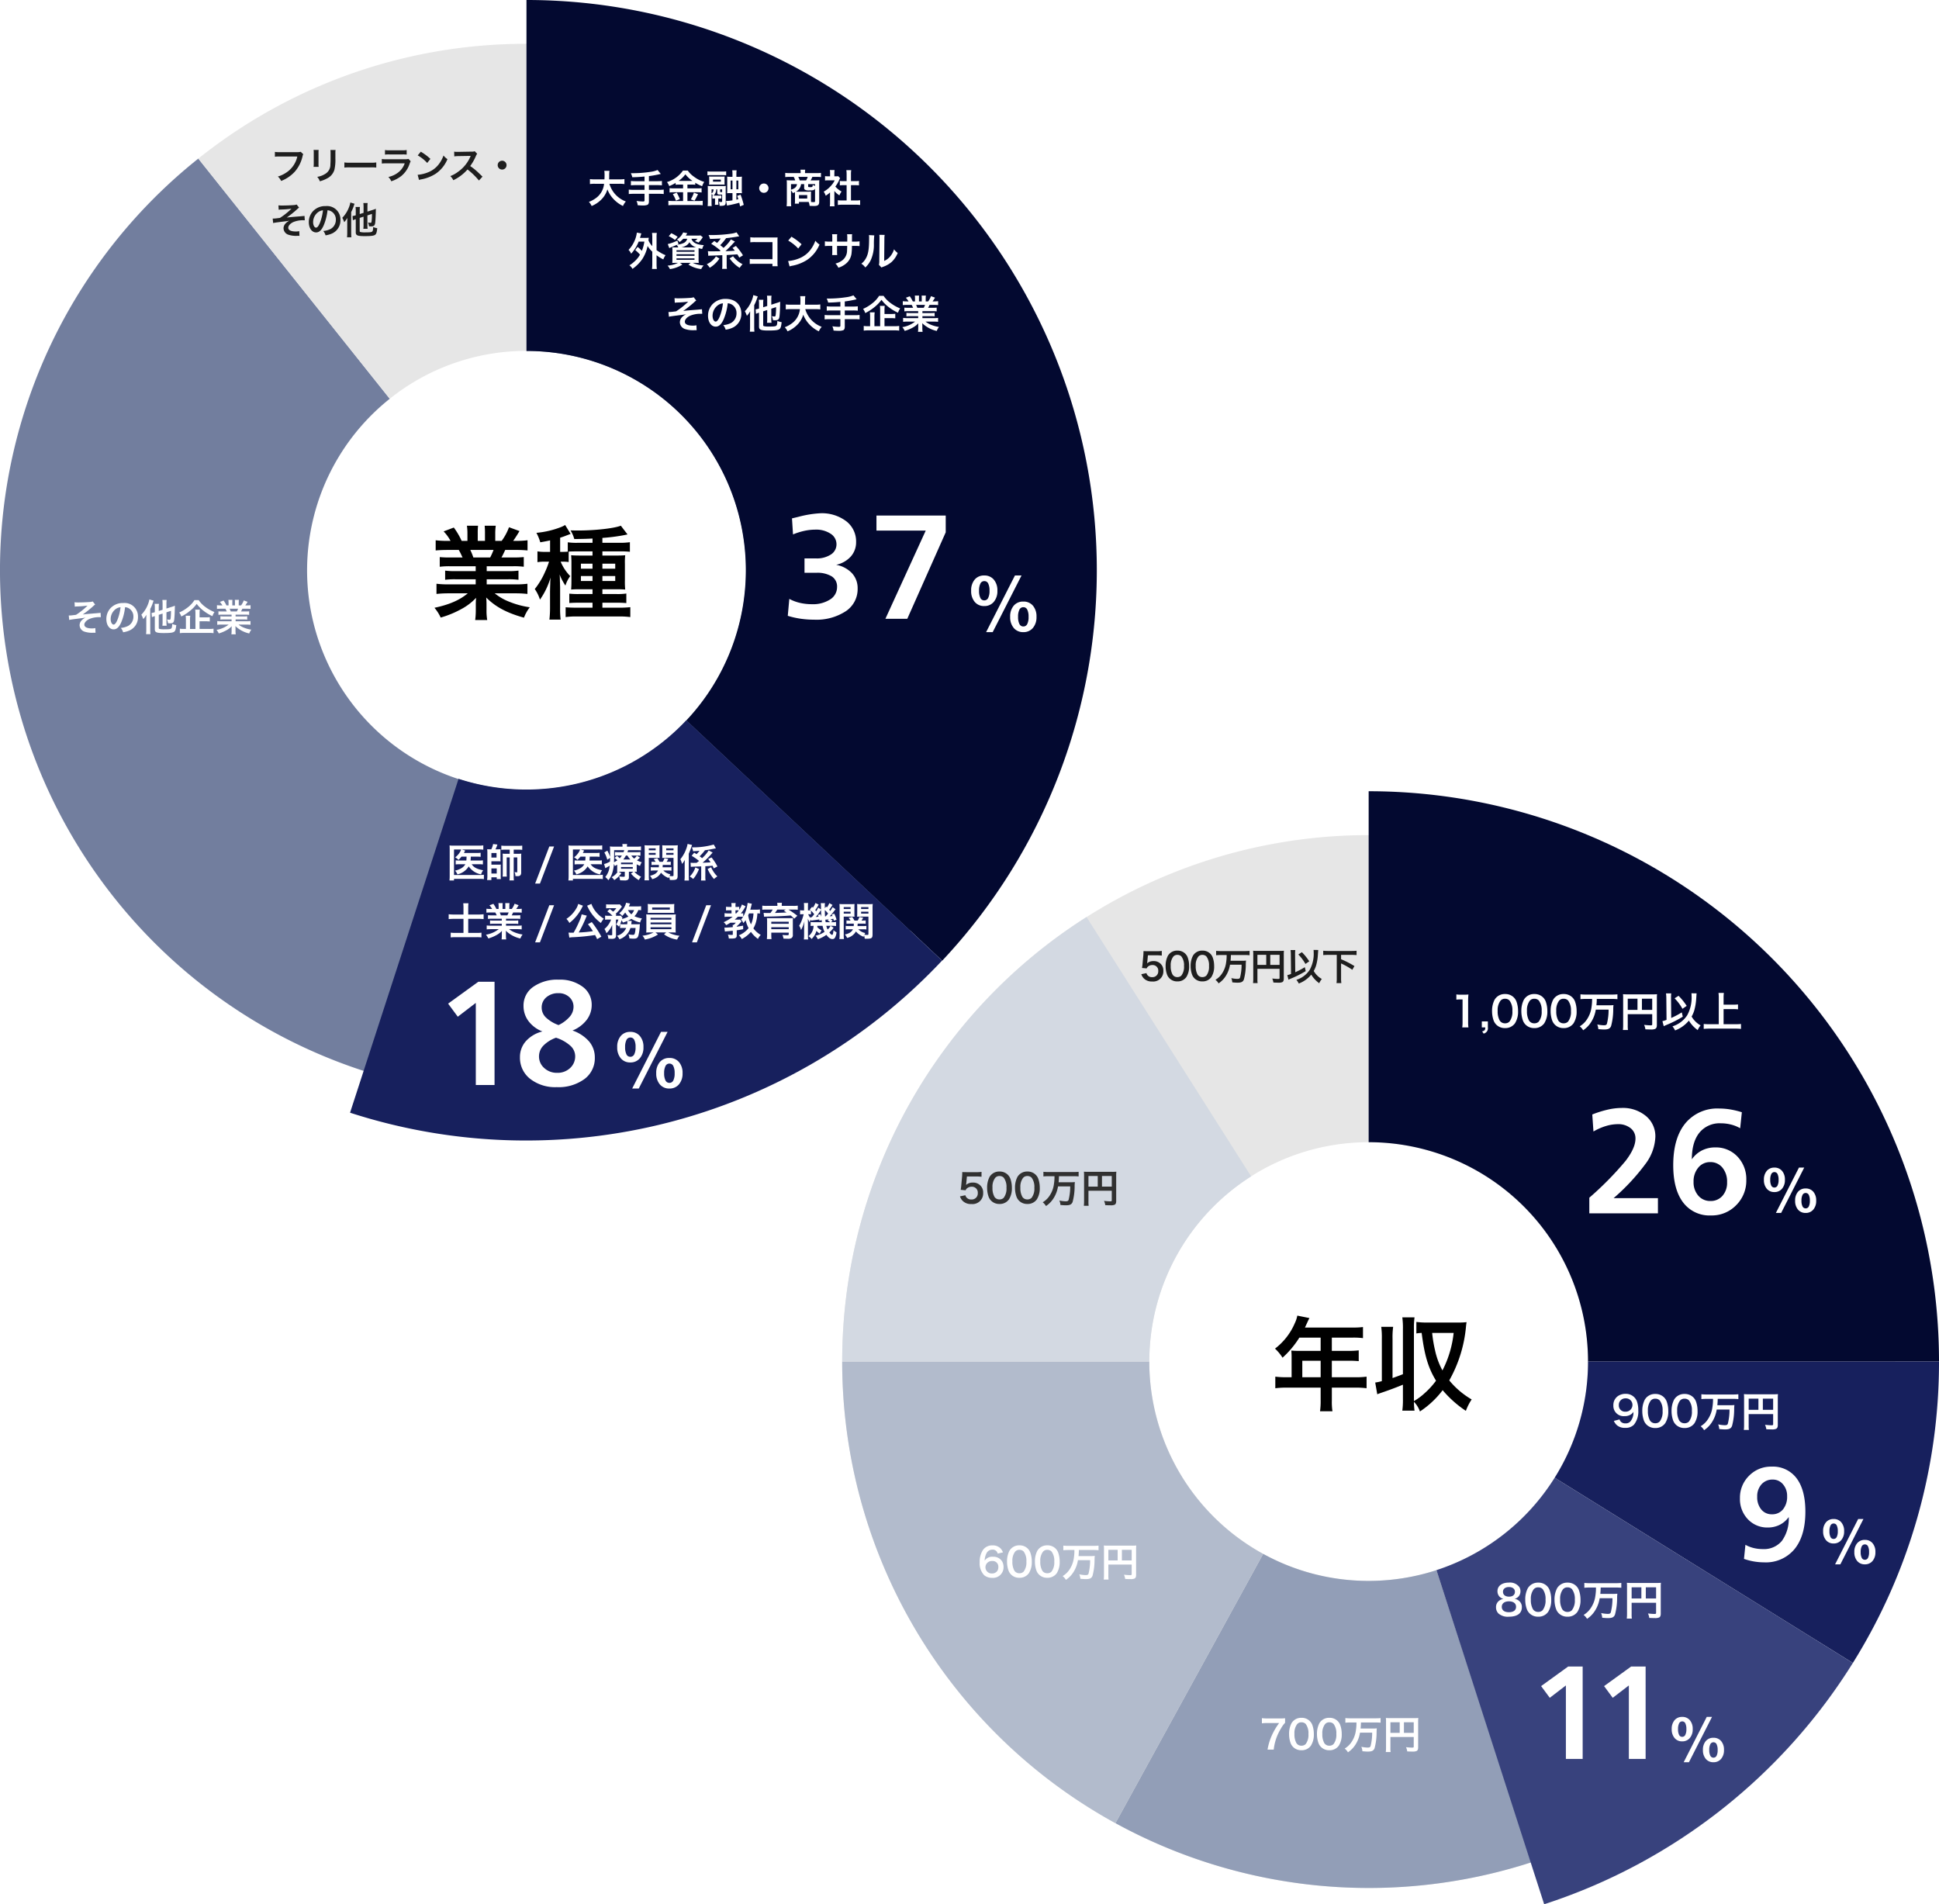 <svg xmlns="http://www.w3.org/2000/svg" xmlns:xlink="http://www.w3.org/1999/xlink" width="495" height="486.158" viewBox="0 0 495 486.158">
  <defs>
    <filter id="パス_3169" x="141.34" y="34.32" width="107.37" height="59.4" filterUnits="userSpaceOnUse">
      <feOffset input="SourceAlpha"/>
      <feGaussianBlur stdDeviation="3" result="blur"/>
      <feFlood flood-color="#12183d"/>
      <feComposite operator="in" in2="blur"/>
      <feComposite in="SourceGraphic"/>
    </filter>
    <filter id="パス_3170" x="196.609" y="126.542" width="49.319" height="36.164" filterUnits="userSpaceOnUse">
      <feOffset input="SourceAlpha"/>
      <feGaussianBlur stdDeviation="1.5" result="blur-2"/>
      <feFlood flood-color="#12183d"/>
      <feComposite operator="in" in2="blur-2"/>
      <feComposite in="SourceGraphic"/>
    </filter>
    <filter id="パス_3172" x="238.926" y="137.924" width="34.68" height="32.463" filterUnits="userSpaceOnUse">
      <feOffset dy="3" input="SourceAlpha"/>
      <feGaussianBlur stdDeviation="3" result="blur-3"/>
      <feFlood flood-color="#12183d"/>
      <feComposite operator="in" in2="blur-3"/>
      <feComposite in="SourceGraphic"/>
    </filter>
    <filter id="パス_3175" x="109.895" y="245.604" width="46.455" height="36.442" filterUnits="userSpaceOnUse">
      <feOffset input="SourceAlpha"/>
      <feGaussianBlur stdDeviation="1.5" result="blur-4"/>
      <feFlood flood-color="#1c2853"/>
      <feComposite operator="in" in2="blur-4"/>
      <feComposite in="SourceGraphic"/>
    </filter>
    <filter id="パス_3176" x="153.076" y="258.942" width="25.68" height="23.463" filterUnits="userSpaceOnUse">
      <feOffset input="SourceAlpha"/>
      <feGaussianBlur stdDeviation="1.5" result="blur-5"/>
      <feFlood flood-opacity="0.161"/>
      <feComposite operator="in" in2="blur-5"/>
      <feComposite in="SourceGraphic"/>
    </filter>
    <filter id="パス_3174" x="110.04" y="210.945" width="117.26" height="34.13" filterUnits="userSpaceOnUse">
      <feOffset input="SourceAlpha"/>
      <feGaussianBlur stdDeviation="1.5" result="blur-6"/>
      <feFlood flood-color="#1c2853"/>
      <feComposite operator="in" in2="blur-6"/>
      <feComposite in="SourceGraphic"/>
    </filter>
  </defs>
  <g id="グループ_2037" data-name="グループ 2037" transform="translate(-11375 -4151)">
    <g id="グループ_1929" data-name="グループ 1929" transform="translate(-8882 -475)">
      <path id="パス_3173" data-name="パス 3173" d="M11.44-11.44v1.248H6.292a18.463,18.463,0,0,1-2.652-.13v2.34a18.684,18.684,0,0,1,2.652-.13H11.44v1.3H4.55a24.134,24.134,0,0,1-3.12-.156v2.6a28.581,28.581,0,0,1,3.146-.156H9.412C7.332-2.782,4.706-1.638.91-.832A10.642,10.642,0,0,1,2.5,1.664,25.155,25.155,0,0,0,7.8-.52a14.46,14.46,0,0,0,3.744-2.86,17.506,17.506,0,0,0-.078,1.768V-.364a19.406,19.406,0,0,1-.156,2.652h3.068A14.793,14.793,0,0,1,14.2-.338V-1.612a17.8,17.8,0,0,0-.078-1.846C16.458-1.092,19.4.494,23.764,1.69A10.3,10.3,0,0,1,25.246-.962a22.316,22.316,0,0,1-5.408-1.482A13.5,13.5,0,0,1,16.3-4.524h5.226a28.087,28.087,0,0,1,3.12.156v-2.6a22.965,22.965,0,0,1-3.146.156H14.248v-1.3h5.434a19.086,19.086,0,0,1,2.678.13v-2.34a18.861,18.861,0,0,1-2.678.13H14.248V-11.44h6.786a19.086,19.086,0,0,1,2.678.13v-2.47a23.91,23.91,0,0,1-2.678.1H18.018c.364-.65.468-.884.962-1.924h2.6c1.274,0,2.288.052,3.094.13v-2.6a21.083,21.083,0,0,1-2.938.156h-.728c.572-.806.988-1.456,1.612-2.5L19.942-21.4a13.873,13.873,0,0,1-1.872,3.484H16.432V-19.76a13.651,13.651,0,0,1,.13-2.028H13.728a18.517,18.517,0,0,1,.078,1.924v1.95H11.96v-1.95a17.51,17.51,0,0,1,.078-1.924H9.2a14.461,14.461,0,0,1,.13,2.028v1.846H7.852a18.382,18.382,0,0,0-2-3.406l-2.6.988a10.99,10.99,0,0,1,1.768,2.418H4.186a22.032,22.032,0,0,1-2.964-.156v2.6c.832-.078,1.82-.13,3.094-.13H7.124c.286.494.572,1.092.962,1.924H4.94a23.615,23.615,0,0,1-2.678-.1v2.47a19.313,19.313,0,0,1,2.678-.13Zm-.6-2.236a16.6,16.6,0,0,0-.78-1.924H15.99a15.163,15.163,0,0,1-.858,1.924Zm24.336-1.508c.546-.026,1.43-.052,2.236-.052h3.848v1.066H38.22c-1.2,0-1.768-.026-2.418-.078a22.372,22.372,0,0,1,.078,2.236v4.056c0,1.222-.026,1.794-.078,2.47.572-.052,1.092-.078,2.21-.078h3.25v1.222H37.908a20.771,20.771,0,0,1-2.574-.1v2.392c.754-.052,1.352-.078,2.548-.078h3.38V-.858h-4.03C36.01-.858,35-.91,34.4-.962v2.5a20,20,0,0,1,2.886-.156H47.97a21.341,21.341,0,0,1,2.938.156V-.988a26.07,26.07,0,0,1-2.808.13H43.784V-2.132H47.32c.936,0,1.716.026,2.574.1V-4.472a15.466,15.466,0,0,1-2.574.13H43.784V-5.564h3.588c1.092,0,1.56.026,2.236.078A19.626,19.626,0,0,1,49.53-7.9v-4.16a16,16,0,0,1,.078-2.184c-.676.052-1.248.078-2.5.078H43.784v-1.066h4.6a20.91,20.91,0,0,1,2.418.1v-2.444a18.087,18.087,0,0,1-2.6.156h-4.42v-1.248a47.729,47.729,0,0,0,5.642-.728c.6-.13.6-.13.78-.156L48.49-21.788c-1.716.676-6.552,1.222-10.764,1.222-.338,0-1.092,0-2.08-.026a8.6,8.6,0,0,1,.962,2.21c2.314-.026,3.25-.052,4.654-.13v1.092h-3.9a15.465,15.465,0,0,1-2.418-.13v2.392c-.442.026-.806.052-1.4.052h-.546V-18.72c.806-.26,1.014-.338,1.274-.442.676-.26,1.222-.468,1.4-.52l-1.4-2.288a6.413,6.413,0,0,1-.962.494,22.836,22.836,0,0,1-6.37,1.508,12.41,12.41,0,0,1,.988,2.418c1.274-.234,1.742-.312,2.5-.494v2.938h-1.3a11.2,11.2,0,0,1-1.924-.13v2.756a10.584,10.584,0,0,1,1.872-.13H30.16a22.053,22.053,0,0,1-1.066,2.73A19.38,19.38,0,0,1,26.52-5.616a9.712,9.712,0,0,1,1.326,2.7,18.781,18.781,0,0,0,2.7-5.642c-.052.7-.078,1.014-.078,1.638-.026.676-.026.676-.052,1.924V-.884a26.468,26.468,0,0,1-.156,3.068h2.86a24.542,24.542,0,0,1-.13-3.094v-5.1c0-.208-.026-.546-.026-.962,0-.338-.026-.624-.026-.832a14.412,14.412,0,0,0-.078-1.534A14.317,14.317,0,0,0,34.346-6.5a7.853,7.853,0,0,1,1.222-2.418,11.935,11.935,0,0,1-2.444-3.692h.39a10.339,10.339,0,0,1,1.664.1Zm6.084,3.094v1.274H38.3V-12.09Zm0,3.146V-7.67H38.3V-8.944ZM43.784-7.67V-8.944H47.06V-7.67Zm0-3.146V-12.09H47.06v1.274Z" transform="translate(20367 4782)"/>
      <g id="グループ_1238" data-name="グループ 1238">
        <g id="グループ_1236" data-name="グループ 1236" transform="translate(20257 4637.184)">
          <path id="パス_1457" data-name="パス 1457" d="M7661.051,7827.108v78.4a56.034,56.034,0,1,1-34.9,12.22l-48.874-61.313a134.4,134.4,0,1,0,218.172,105.094h0A134.4,134.4,0,0,0,7661.051,7827.108Z" transform="translate(-7526.652 -7827.108)" fill="#727e9e"/>
          <path id="パス_1458" data-name="パス 1458" d="M7655.626,7905.508v-78.4a133.826,133.826,0,0,0-83.771,29.306l48.874,61.313A55.737,55.737,0,0,1,7655.626,7905.508Z" transform="translate(-7521.228 -7827.108)" fill="#e6e6e6"/>
        </g>
        <g id="グループ_1237" data-name="グループ 1237" transform="translate(20391.4 4626)">
          <path id="パス_1459" data-name="パス 1459" d="M7646.652,7817.122v89.6a55.984,55.984,0,0,1,40.812,94.324l65.32,61.34a145.59,145.59,0,0,0-106.132-245.264Z" transform="translate(-7646.652 -7817.122)" fill="#030930"/>
        </g>
        <path id="パス_1460" data-name="パス 1460" d="M7692.258,7981.313a55.973,55.973,0,0,1-58.117,14.938l-27.7,85.239a145.735,145.735,0,0,0,151.134-38.836Z" transform="translate(12739.923 -3171.418)" fill="#17205d"/>
      </g>
      <g transform="matrix(1, 0, 0, 1, 20257, 4626)" filter="url(#パス_3169)">
        <path id="パス_3169-2" data-name="パス 3169" d="M8.16-4.92a8.9,8.9,0,0,1,1.25.07V-6.12a8.327,8.327,0,0,1-1.26.07H5.5c.01-.37.02-.6.02-1.01a7.449,7.449,0,0,1,.07-1.17H4.27a6.681,6.681,0,0,1,.07,1c0,.52-.01.68-.03,1.18H1.86A7.9,7.9,0,0,1,.6-6.12v1.27a7.6,7.6,0,0,1,1.25-.07H4.21A5.083,5.083,0,0,1,1.96-1.15,7.177,7.177,0,0,1,.34-.3,3.925,3.925,0,0,1,1.04.75,7.412,7.412,0,0,0,3.43-.82,6.045,6.045,0,0,0,5.06-3.5,7.506,7.506,0,0,0,6.57-1.08,8.116,8.116,0,0,0,9.04.75,4.118,4.118,0,0,1,9.77-.4,6.978,6.978,0,0,1,7.01-2.3,6.983,6.983,0,0,1,5.57-4.92Zm6.38-.66H12.3a9.77,9.77,0,0,1-1.24-.06v1.12a11.634,11.634,0,0,1,1.25-.06h2.23v1.21H11.75a9.593,9.593,0,0,1-1.23-.06V-2.3a10.034,10.034,0,0,1,1.23-.06h2.79V-.71c0,.24-.09.31-.38.31a12.452,12.452,0,0,1-1.67-.14,3.063,3.063,0,0,1,.3,1.09c.57.05,1.06.07,1.36.07A3.2,3.2,0,0,0,15.27.46c.25-.11.39-.42.39-.86V-2.36h2.56a9.966,9.966,0,0,1,1.22.06V-3.43a9.524,9.524,0,0,1-1.22.06H15.66V-4.58h2.09a10.38,10.38,0,0,1,1.23.06V-5.64a9.948,9.948,0,0,1-1.25.06H15.66v-1.3a26.666,26.666,0,0,0,3.03-.56l-.82-1a7.008,7.008,0,0,1-1.85.48,31.033,31.033,0,0,1-4.48.34h-.49a5.539,5.539,0,0,1,.37,1.03c1.31-.03,1.81-.06,3.12-.18Zm9.84.86v.97H22.02a7.381,7.381,0,0,1-1.09-.06V-2.7a8.216,8.216,0,0,1,1.08-.06h2.37V-.52H21.87a10.806,10.806,0,0,1-1.24-.06V.57A9.86,9.86,0,0,1,21.87.5h6.32a9.224,9.224,0,0,1,1.2.07V-.58a9.368,9.368,0,0,1-1.18.06H25.49V-2.76h2.52a7.923,7.923,0,0,1,1.1.06V-3.81a7.107,7.107,0,0,1-1.09.06H25.49v-.97h1.02a6.835,6.835,0,0,1,.98.05v-.51a10.2,10.2,0,0,0,1.75.88,5.1,5.1,0,0,1,.54-1.1,8.283,8.283,0,0,1-2.65-1.35,5.915,5.915,0,0,1-1.54-1.54H24.35a7.715,7.715,0,0,1-4.08,2.93,4.443,4.443,0,0,1,.58,1.03,10.791,10.791,0,0,0,1.63-.82v.48a7.007,7.007,0,0,1,.98-.05Zm-1.16-.94a7.055,7.055,0,0,0,1.75-1.68,7.889,7.889,0,0,0,1.8,1.68c-.15.01-.15.01-.24.01l-3.1-.01ZM21.76-2.27a7.282,7.282,0,0,1,.79,1.66l1-.4a11.589,11.589,0,0,0-.8-1.66Zm5.39-.39a8.356,8.356,0,0,1-.79,1.72l.94.35c.34-.58.38-.65.41-.71.37-.73.37-.73.5-.96Zm4.72,1.52a4.055,4.055,0,0,1,.54-.03h.13v.98a4.4,4.4,0,0,1-.04.64h.9a5.98,5.98,0,0,1-.03-.64v-.98h.22a4.341,4.341,0,0,1,.57.03v-.8a2.925,2.925,0,0,1-.56.03H32.16a2.162,2.162,0,0,0,.69-1.58h.25v.83c0,.43.14.51.87.51.1,0,.19,0,.38-.01V-.48c0,.16-.06.21-.24.21a4.985,4.985,0,0,1-.61-.06A3.1,3.1,0,0,1,33.7.71h.27c1.06,0,1.29-.17,1.29-.94V-3.49c0-.37.01-.61.03-.88a7.13,7.13,0,0,1-.8.03H31.5c-.33,0-.63-.01-.83-.03.02.26.03.57.03.95V-.49A10.1,10.1,0,0,1,30.65.77h1.04a7.866,7.866,0,0,1-.04-1V-2.29a2.037,2.037,0,0,1,.4.37c-.08-.01-.1-.01-.18-.02Zm-.22-2.35h.5a1.189,1.189,0,0,1-.5,1.04Zm2.18,0h.52v.68a2.182,2.182,0,0,1-.24.01c-.23,0-.28-.03-.28-.17ZM36.99-6.7H36.6a8.116,8.116,0,0,1-.98-.04c.02.28.03.47.03,1V-3.5a8.59,8.59,0,0,1-.03.99c.26-.02.41-.03.88-.03h.49V-.69a11.177,11.177,0,0,1-1.64.16L35.61.66a6.2,6.2,0,0,1,.77-.17c.8-.16,1.8-.41,2.35-.57.09.39.11.5.2.94l.94-.4a22.065,22.065,0,0,0-.81-2.6l-.86.3c.15.42.2.57.28.85-.17.04-.22.06-.49.12V-2.54h.48c.42,0,.69.01.94.03a9.458,9.458,0,0,1-.04-1.06V-5.72a9.342,9.342,0,0,1,.04-1.02,7.824,7.824,0,0,1-.93.04h-.49v-.6a7.294,7.294,0,0,1,.06-1.06H36.93a7.586,7.586,0,0,1,.06,1.06Zm0,.96v2.23h-.47V-5.74Zm1,2.23V-5.74h.49v2.23ZM35.38-8.09a7.505,7.505,0,0,1-1.09.05H31.7a7.663,7.663,0,0,1-1.1-.05v1a9.4,9.4,0,0,1,1.04-.04h2.7a9.169,9.169,0,0,1,1.04.04Zm-.41,2.02a6.384,6.384,0,0,1,.02-.72,4.835,4.835,0,0,1-.76.03H31.78a4.976,4.976,0,0,1-.76-.03,6.571,6.571,0,0,1,.03.72v.66a6.571,6.571,0,0,1-.03.72,7.029,7.029,0,0,1,.76-.03h2.58a4.955,4.955,0,0,1,.63.03,6.392,6.392,0,0,1-.02-.73Zm-.95.6h-2v-.52h2ZM45-4.99A1.186,1.186,0,0,0,43.81-3.8,1.186,1.186,0,0,0,45-2.61,1.186,1.186,0,0,0,46.19-3.8,1.186,1.186,0,0,0,45-4.99Zm7.95,4.4a5.108,5.108,0,0,1-.04.75h1.05V-.28h2.48a3.179,3.179,0,0,1,.24,1q.93.03,1.11.03c1.03,0,1.34-.26,1.34-1.11V-4.97a6.392,6.392,0,0,1,.04-.86,6.708,6.708,0,0,1-.94.04H56.94a4.844,4.844,0,0,0,.44-.89h1.09a8.175,8.175,0,0,1,1.11.05V-7.7a9.368,9.368,0,0,1-1.18.06H55.51V-7.9a3.116,3.116,0,0,1,.04-.52l.01-.1H54.34a4.1,4.1,0,0,1,.05.62v.26H51.64a10.18,10.18,0,0,1-1.18-.06v1.07a8.265,8.265,0,0,1,1.11-.05h1.05a3.461,3.461,0,0,1,.38.89H51.82c-.32,0-.83-.02-.99-.04a8.124,8.124,0,0,1,.04.86V-.39A10.249,10.249,0,0,1,50.81.82h1.18A8.371,8.371,0,0,1,51.93-.4V-3.23a3.489,3.489,0,0,1,.49.69c.25-.11.34-.15.51-.24a3.545,3.545,0,0,1,.02.48Zm2.34-4.25v.97a.508.508,0,0,0,.25.49,2.2,2.2,0,0,0,1.1.15c.99,0,1.25-.08,1.43-.45V-.51c0,.22-.07.27-.34.27q-.255,0-.66-.03a5.563,5.563,0,0,1-.04-.75V-2.2c0-.23.01-.47.03-.73a7.4,7.4,0,0,1-.83.03H53.75c-.23,0-.29,0-.58-.01A2.482,2.482,0,0,0,54.5-4.84Zm-1.14-.95a4.333,4.333,0,0,0-.37-.89H56.2a4.219,4.219,0,0,1-.41.89Zm-.69.95c-.09.72-.52,1.12-1.53,1.43V-4.84Zm4.61.46c-.2-.07-.34-.13-.61-.25a.918.918,0,0,1-.07.45c-.05.09-.19.12-.54.12-.47,0-.54-.03-.54-.2v-.58h1.76Zm-4.1,2.35h2.1v.88h-2.1ZM63-3.09a5.489,5.489,0,0,0,1.29,1.13,4.265,4.265,0,0,1,.55-.98,5.9,5.9,0,0,1-1.59-1.27,8.216,8.216,0,0,0,1-1.71,2.78,2.78,0,0,1,.22-.42l-.48-.52a3.643,3.643,0,0,1-.58.03H63v-.82a4.262,4.262,0,0,1,.06-.78H61.85a4.591,4.591,0,0,1,.06.76v.84h-.5a6.106,6.106,0,0,1-.79-.04v1.11a6.847,6.847,0,0,1,.84-.04h1.63A5.941,5.941,0,0,1,62-4.26a6.9,6.9,0,0,1-1.72,1.35,3.875,3.875,0,0,1,.51,1.04,6.739,6.739,0,0,0,1.11-.85V-.21A5.983,5.983,0,0,1,61.84.83h1.21A7.1,7.1,0,0,1,63-.19Zm4.24-1.48H68.3c.35,0,.66.02.98.05V-5.65a6.5,6.5,0,0,1-.98.05H67.24V-7.36a5.863,5.863,0,0,1,.07-1.04H66.06a7.078,7.078,0,0,1,.07,1.04V-5.6h-.75a6.751,6.751,0,0,1-.98-.05v1.13c.32-.03.64-.05.98-.05h.75V-.66H65.04a9.068,9.068,0,0,1-1.15-.06V.49A8.065,8.065,0,0,1,65.02.42h3.42a8.211,8.211,0,0,1,1.14.07V-.72a8.577,8.577,0,0,1-1.14.06h-1.2ZM12.17,12.01a7.5,7.5,0,0,1,1.21,1.17,6.817,6.817,0,0,1-1.52,1.83,6.034,6.034,0,0,1-1.18.88,3.224,3.224,0,0,1,.79.91,10.052,10.052,0,0,0,2.5-2.5,9.6,9.6,0,0,0,1.35-3.34,6.747,6.747,0,0,0,1.2,1.45v3.08a10.374,10.374,0,0,1-.07,1.33h1.23a10.067,10.067,0,0,1-.07-1.33V13.33a10.952,10.952,0,0,0,1.72,1.06,5.545,5.545,0,0,1,.58-1.09,6.576,6.576,0,0,1-1.35-.67,9.019,9.019,0,0,1-.95-.61V8.77a6.368,6.368,0,0,1,.07-1.15H16.45a7.526,7.526,0,0,1,.07,1.15v2.22a4.885,4.885,0,0,1-.98-1.45c.05-.43.05-.47.09-.68-.24.02-.43.03-.81.03H13.38c.06-.19.1-.33.17-.56.07-.26.11-.38.18-.58l-1.15-.2a7.661,7.661,0,0,1-.29,1.31,8.022,8.022,0,0,1-1.83,3.11,2.757,2.757,0,0,1,.66.96,9.875,9.875,0,0,0,1.92-3.09H14.5a10.552,10.552,0,0,1-.64,2.37,7.7,7.7,0,0,0-1.09-1.01ZM25.43,9.12a1.607,1.607,0,0,1-1.05,1.14,5.04,5.04,0,0,1-1.52.36l.36-.17-.3-.88a10.224,10.224,0,0,1-2.45.9l.39,1.03c.19-.09.29-.14.44-.2.74-.3.86-.35,1.44-.62a2.722,2.722,0,0,1,.42.64h-.52c-.46,0-.81-.01-1.02-.03a9.514,9.514,0,0,1,.04,1.04V14.3c0,.42-.02.82-.04,1,.25-.02.6-.03,1.06-.03h.4a6.978,6.978,0,0,1-2.66.7,4.005,4.005,0,0,1,.61.89,8.085,8.085,0,0,0,3.17-1.15l-.61-.44h2.73l-.58.44A7.638,7.638,0,0,0,29,16.85a4.842,4.842,0,0,1,.62-.92,7.4,7.4,0,0,1-2.77-.66h.47c.42,0,.83.01,1.06.03a8.9,8.9,0,0,1-.04-1.06V12.39c0-.31,0-.6.01-.87a7.64,7.64,0,0,0,.91.2,3.582,3.582,0,0,1,.42-.98c-1.82-.1-2.85-.63-3.16-1.62h1.54a2.982,2.982,0,0,1-.67.59,4.788,4.788,0,0,1,.92.38,5.716,5.716,0,0,0,.88-1.03c.13-.19.15-.23.23-.34l-.59-.46A5.379,5.379,0,0,1,28,8.3H25.07a3.269,3.269,0,0,0,.21-.33,2.989,2.989,0,0,0,.17-.28L24.4,7.5a4.12,4.12,0,0,1-1.59,1.8,2.46,2.46,0,0,1,.67.66,6.739,6.739,0,0,0,.95-.84Zm-1.48,2.2a3.709,3.709,0,0,0,1.12-.41A2.327,2.327,0,0,0,26,10a3,3,0,0,0,1.7,1.32H23.95Zm-1.25.73h4.6v.38H22.7Zm0,1.02h4.6v.41H22.7Zm0,1.05h4.6v.37H22.7Zm.29-5.5a9.547,9.547,0,0,0-1.62-.92l-.65.76a6.756,6.756,0,0,1,1.59.98Zm10.95,3.53-.18.15c-.94.02-1.04.02-1.95.02a5.685,5.685,0,0,1-1.09-.05l.1,1.21a3.793,3.793,0,0,1,.74-.06c.46-.01,2.4-.09,2.84-.11v2.48a5.355,5.355,0,0,1-.06,1.01h1.23a5.355,5.355,0,0,1-.06-1.01V13.27c.57-.03,1.98-.12,2.47-.16a1.435,1.435,0,0,1,.26-.02c.13.21.22.36.5.84l.93-.59a15.182,15.182,0,0,0-1.81-2.39l-.86.5c.32.37.44.51.6.71-.84.07-.84.07-2.4.12.49-.45,1.42-1.38,1.85-1.86.15-.16.25-.27.3-.31.07-.07.11-.12.12-.13l.15-.15-1.03-.54a10.409,10.409,0,0,1-1.88,2.15c-.36-.31-.5-.42-.85-.69a14.5,14.5,0,0,0,1.51-1.79c.75-.07,2.02-.24,2.66-.36.52-.09.52-.09.69-.11l-.69-1.01a5.917,5.917,0,0,1-1.11.3,35.2,35.2,0,0,1-5.41.39c-.14,0-.35,0-.63-.01a3.69,3.69,0,0,1,.37,1c1.06-.03,1.06-.03,2.74-.11a8.913,8.913,0,0,1-.92,1.13c-.32-.21-.55-.38-.72-.49l-.8.7a16.52,16.52,0,0,1,2.39,1.75Zm-1.17,1.47a5.628,5.628,0,0,1-2.34,1.99,4.137,4.137,0,0,1,.75.91,7.7,7.7,0,0,0,2.48-2.35Zm3.48.5a9.287,9.287,0,0,0,2.57,2.43,6.466,6.466,0,0,1,.75-.94,6.194,6.194,0,0,1-1.02-.63,7.749,7.749,0,0,1-1.41-1.4Zm10.94,1.39v.61h1.34a6.6,6.6,0,0,1-.05-1.03V9.6a6.066,6.066,0,0,1,.03-.83c-.35.02-.35.02-.87.02H42.83a6.722,6.722,0,0,1-1.29-.07v1.3a9.786,9.786,0,0,1,1.28-.05H47.2v4.36H42.65a6.429,6.429,0,0,1-1.25-.07v1.29a11.178,11.178,0,0,1,1.23-.04Zm4.03-5.93a10.5,10.5,0,0,1,2.55,2.03l.86-1.09a14.163,14.163,0,0,0-2.58-1.93Zm.35,6.6a3.54,3.54,0,0,1,.66-.17,10.8,10.8,0,0,0,3.81-1.5,8.776,8.776,0,0,0,3.17-3.92,4.312,4.312,0,0,1-1.06-.98,8.35,8.35,0,0,1-1.02,2,6.681,6.681,0,0,1-2.97,2.45,9.529,9.529,0,0,1-2.96.74ZM63.69,9.84V8.81a5,5,0,0,1,.04-.86H62.42a5.329,5.329,0,0,1,.05.89v1h-.59a7.1,7.1,0,0,1-1.3-.07v1.22a10.173,10.173,0,0,1,1.28-.05h.61v1.48a6.584,6.584,0,0,1-.04.86h1.3a6.156,6.156,0,0,1-.04-.84v-1.5h2.59c-.02.69-.02.93-.04,1.16a3.123,3.123,0,0,1-1.06,2.4,4.644,4.644,0,0,1-1.91.95,2.971,2.971,0,0,1,.75,1.06,5.558,5.558,0,0,0,1.95-1.05,4,4,0,0,0,1.44-2.87,12.125,12.125,0,0,0,.07-1.65h.67a10.173,10.173,0,0,1,1.28.05V9.77a7.1,7.1,0,0,1-1.3.07h-.64c.01-.6.01-.6.01-1.21a3.693,3.693,0,0,1,.04-.67H66.25a6.373,6.373,0,0,1,.05,1.11v.32l-.01.45Zm8.14-1.66a5.026,5.026,0,0,1,.04.91c0,2.8-.23,4.09-.95,5.24a4.108,4.108,0,0,1-1.03,1.15,3.559,3.559,0,0,1,1.01.97,6.368,6.368,0,0,0,1.38-1.85,9.363,9.363,0,0,0,.81-4.11,20.9,20.9,0,0,1,.1-2.24Zm2.65-.07a4.328,4.328,0,0,1,.04.66v.3l-.05,5.64a4.481,4.481,0,0,1-.09,1.06l.64.68a4.351,4.351,0,0,1,.43-.18,6.6,6.6,0,0,0,2.13-1.2,6.206,6.206,0,0,0,1.59-2.33,4.192,4.192,0,0,1-.94-.94,4.887,4.887,0,0,1-.98,1.83,4.02,4.02,0,0,1-1.53,1.14l.05-5.69a5.419,5.419,0,0,1,.07-.95ZM22.26,25.45a5.59,5.59,0,0,1,.64-.06,24.694,24.694,0,0,0,2.79-.22,19.257,19.257,0,0,1-3.07,2.46,5.214,5.214,0,0,1-.57.08c-.2.03-.33.04-.38.05-.24.03-.66.06-.86.06a1.1,1.1,0,0,1-.16-.01l.12,1.22a3.413,3.413,0,0,1,.46-.1c.67-.1,1.21-.17,1.61-.22.28-.04.65-.08,1.1-.14.48-.06.8-.11,1.23-.19a3.428,3.428,0,0,0-1.07.76,1.912,1.912,0,0,0-.54,1.3,1.874,1.874,0,0,0,1.41,1.75,6.527,6.527,0,0,0,1.86.28h.13c.28-.01.44-.01.51-.01.14,0,.26,0,.37.01l-.05-1.27a3.881,3.881,0,0,1-.95.09c-1.29,0-2.01-.36-2.01-1.01,0-.54.55-1.15,1.36-1.52a6.756,6.756,0,0,1,2.78-.49h.3L29.2,27.1a1.656,1.656,0,0,1-.33.04c-.09.01-.35.03-.71.07-.23.02-.69.05-1.32.1-1.21.1-1.93.17-2.43.24a28.682,28.682,0,0,0,2.75-2.18,4.276,4.276,0,0,1,.58-.49l-.65-.83a3.445,3.445,0,0,1-.94.16c-.78.06-2.07.11-2.97.11a6.751,6.751,0,0,1-.98-.05Zm13.52.14a2.186,2.186,0,0,1,1.01.3,2.477,2.477,0,0,1,1.23,2.22,2.8,2.8,0,0,1-1.39,2.5,5.314,5.314,0,0,1-1.99.55,3.19,3.19,0,0,1,.61,1.17,6.538,6.538,0,0,0,1.57-.42,3.852,3.852,0,0,0,2.43-3.73c0-2.25-1.56-3.71-3.96-3.71a4.489,4.489,0,0,0-3.44,1.4,4.3,4.3,0,0,0-1.1,2.91c0,1.61.82,2.77,1.96,2.77.82,0,1.46-.59,2.03-1.88A14.467,14.467,0,0,0,35.78,25.59Zm-1.22.01a13.179,13.179,0,0,1-.83,3.38c-.36.86-.7,1.28-1.03,1.28-.44,0-.79-.65-.79-1.47a3.348,3.348,0,0,1,1.36-2.7A2.546,2.546,0,0,1,34.56,25.6Zm11.3,1.71v2.23a5.994,5.994,0,0,1-.06,1.03h1.16a6.178,6.178,0,0,1-.06-1v-2.6l1.22-.4a16.445,16.445,0,0,1-.08,1.85c-.06.47-.1.54-.32.54a4.252,4.252,0,0,1-.68-.09,3.317,3.317,0,0,1,.28,1.02c.25.02.36.03.55.03.77,0,1.02-.22,1.12-.97.08-.65.15-2.03.17-3.23,0-.25,0-.33.01-.54a5.848,5.848,0,0,1-.81.3l-1.46.47V24.62a6.8,6.8,0,0,1,.06-.97H45.8a7.68,7.68,0,0,1,.06,1v1.63l-1.03.33v-.89a5.669,5.669,0,0,1,.06-1.02H43.71a6.376,6.376,0,0,1,.06,1.06v1.18a5.754,5.754,0,0,1-.87.2l.09,1.14a4.649,4.649,0,0,1,.58-.23c.04-.01.11-.03.2-.06v3.55c0,.8.47,1,2.34,1,1.82,0,2.49-.09,2.87-.36.31-.24.44-.63.56-1.77a4.555,4.555,0,0,1-1.09-.32,7.586,7.586,0,0,1-.07.79.694.694,0,0,1-.24.46c-.22.15-.65.19-1.78.19a5.551,5.551,0,0,1-1.26-.08c-.22-.05-.27-.11-.27-.31v-3.5Zm-4.38,4.31a10.08,10.08,0,0,1-.06,1.22h1.17c-.03-.38-.05-.74-.05-1.21V26.06a10.338,10.338,0,0,0,.7-1.65c.1-.28.12-.34.2-.57l-1.13-.34a6.218,6.218,0,0,1-.39,1.35,8.1,8.1,0,0,1-1.77,2.76,6.78,6.78,0,0,1,.52,1.18,7.148,7.148,0,0,0,.84-1.15c-.03.86-.03.86-.03,1.1Zm16.68-4.54a8.9,8.9,0,0,1,1.25.07V25.88a8.327,8.327,0,0,1-1.26.07H55.5c.01-.37.02-.6.02-1.01a7.449,7.449,0,0,1,.07-1.17H54.27a6.681,6.681,0,0,1,.07,1c0,.52-.01.68-.03,1.18H51.86a7.9,7.9,0,0,1-1.26-.07v1.27a7.6,7.6,0,0,1,1.25-.07h2.36a5.083,5.083,0,0,1-2.25,3.77,7.177,7.177,0,0,1-1.62.85,3.926,3.926,0,0,1,.7,1.05,7.412,7.412,0,0,0,2.39-1.57,6.045,6.045,0,0,0,1.63-2.68,7.506,7.506,0,0,0,1.51,2.42,8.116,8.116,0,0,0,2.47,1.83,4.118,4.118,0,0,1,.73-1.15,6.875,6.875,0,0,1-4.2-4.52Zm6.38-.66H62.3a9.77,9.77,0,0,1-1.24-.06v1.12a11.634,11.634,0,0,1,1.25-.06h2.23v1.21H61.75a9.592,9.592,0,0,1-1.23-.06V29.7a10.033,10.033,0,0,1,1.23-.06h2.79v1.65c0,.24-.09.31-.38.31a12.452,12.452,0,0,1-1.67-.14,3.063,3.063,0,0,1,.3,1.09c.57.05,1.06.07,1.36.07a3.2,3.2,0,0,0,1.12-.16c.25-.11.39-.42.39-.86V29.64h2.56a9.966,9.966,0,0,1,1.22.06V28.57a9.524,9.524,0,0,1-1.22.06H65.66V27.42h2.09a10.379,10.379,0,0,1,1.23.06V26.36a9.949,9.949,0,0,1-1.25.06H65.66v-1.3a26.666,26.666,0,0,0,3.03-.56l-.82-1a7.008,7.008,0,0,1-1.85.48,31.033,31.033,0,0,1-4.48.34h-.49a5.539,5.539,0,0,1,.37,1.03c1.31-.03,1.81-.06,3.12-.18ZM75.8,29.38h1.66a10.521,10.521,0,0,1,1.09.05V28.27a10.169,10.169,0,0,1-1.1.05H75.8v-.99a7.605,7.605,0,0,1,.06-1.08H74.63a8.392,8.392,0,0,1,.06,1.11v4.08H73.23V29.03a6.916,6.916,0,0,1,.07-1.13H72.07a9.579,9.579,0,0,1,.06,1.14v2.4h-.44a6.935,6.935,0,0,1-1.19-.07v1.2a8.536,8.536,0,0,1,1.28-.07h6.51a8.5,8.5,0,0,1,1.26.07v-1.2a8.241,8.241,0,0,1-1.26.07H75.8Zm-1.38-5.69a7.271,7.271,0,0,1-1.63,1.82,10.645,10.645,0,0,1-2.46,1.51,3.766,3.766,0,0,1,.56,1.07,12.467,12.467,0,0,0,2.49-1.64,9.08,9.08,0,0,0,1.65-1.75,8.95,8.95,0,0,0,1.75,1.79A11.925,11.925,0,0,0,79.25,28a4.334,4.334,0,0,1,.55-1.1,10.548,10.548,0,0,1-2.52-1.43,6.958,6.958,0,0,1-1.71-1.78ZM84.4,27.6v.48H82.42a7.1,7.1,0,0,1-1.02-.05v.9a7.186,7.186,0,0,1,1.02-.05H84.4v.5H81.75a9.282,9.282,0,0,1-1.2-.06v1a10.993,10.993,0,0,1,1.21-.06h1.86a7.189,7.189,0,0,1-3.27,1.42,4.093,4.093,0,0,1,.61.96A9.675,9.675,0,0,0,83,31.8a5.562,5.562,0,0,0,1.44-1.1,6.733,6.733,0,0,0-.03.68v.48a7.463,7.463,0,0,1-.06,1.02h1.18a5.69,5.69,0,0,1-.07-1.01v-.49a6.845,6.845,0,0,0-.03-.71,7.8,7.8,0,0,0,3.71,1.98,3.96,3.96,0,0,1,.57-1.02,8.583,8.583,0,0,1-2.08-.57,5.191,5.191,0,0,1-1.36-.8h2.01a10.8,10.8,0,0,1,1.2.06v-1a8.833,8.833,0,0,1-1.21.06H85.48v-.5h2.09a7.341,7.341,0,0,1,1.03.05v-.9a7.254,7.254,0,0,1-1.03.05H85.48V27.6h2.61a7.341,7.341,0,0,1,1.03.05V26.7a9.2,9.2,0,0,1-1.03.04H86.93c.14-.25.18-.34.37-.74h1c.49,0,.88.02,1.19.05v-1a8.108,8.108,0,0,1-1.13.06h-.28c.22-.31.38-.56.62-.96l-1.03-.38a5.336,5.336,0,0,1-.72,1.34h-.63V24.4a5.249,5.249,0,0,1,.05-.78H85.28a7.121,7.121,0,0,1,.03.74v.75H84.6v-.75a6.735,6.735,0,0,1,.03-.74H83.54a5.562,5.562,0,0,1,.05.78v.71h-.57a7.07,7.07,0,0,0-.77-1.31l-1,.38a4.227,4.227,0,0,1,.68.93h-.32a8.474,8.474,0,0,1-1.14-.06v1c.32-.03.7-.05,1.19-.05h1.08c.11.19.22.42.37.74H81.9a9.083,9.083,0,0,1-1.03-.04v.95a7.428,7.428,0,0,1,1.03-.05Zm-.23-.86a6.383,6.383,0,0,0-.3-.74h2.28a5.832,5.832,0,0,1-.33.74Z" transform="translate(150 51.84)" fill="#fff"/>
      </g>
      <g transform="matrix(1, 0, 0, 1, 20257, 4626)" filter="url(#パス_3170)">
        <path id="パス_3170-2" data-name="パス 3170" d="M14.139-13.786a7.4,7.4,0,0,1,4.045,2.162,5.623,5.623,0,0,1,1.429,3.906,6.761,6.761,0,0,1-3.024,5.78A13.677,13.677,0,0,1,8.479.223a23.722,23.722,0,0,1-3.4-.241,21.936,21.936,0,0,1-3.3-.742l.39-4.323a11.038,11.038,0,0,0,2.69,1.011,13.315,13.315,0,0,0,3.08.343A8.056,8.056,0,0,0,12.6-4.945a3.707,3.707,0,0,0,1.763-3.182,3.053,3.053,0,0,0-1.354-2.7,7.084,7.084,0,0,0-3.971-.918H6.049v-3.674H8.962a6.584,6.584,0,0,0,3.822-.993,3.056,3.056,0,0,0,1.429-2.625,3.159,3.159,0,0,0-1.494-2.681,6.659,6.659,0,0,0-3.906-1.048A13.274,13.274,0,0,0,6-22.451a16.743,16.743,0,0,0-2.885.909l-.26-4.1q.575-.13,1.707-.408a27.04,27.04,0,0,1,5.474-.891,10.294,10.294,0,0,1,6.67,2.032,6.489,6.489,0,0,1,2.514,5.3,5.446,5.446,0,0,1-1.336,3.692A7.015,7.015,0,0,1,14.139-13.786Zm10.279-12.58H42.1v4.286L32.285,0H26.7L37-22.525H24.418Z" transform="translate(199.33 157.98)" fill="#fff"/>
      </g>
      <g transform="matrix(1, 0, 0, 1, 20257, 4626)" filter="url(#パス_3172)">
        <path id="パス_3172-2" data-name="パス 3172" d="M14.063-6.084a1.08,1.08,0,0,0-1,.63,3.922,3.922,0,0,0-.342,1.831,3.922,3.922,0,0,0,.342,1.831,1.08,1.08,0,0,0,1,.63,1.081,1.081,0,0,0,1-.62A3.912,3.912,0,0,0,15.4-3.623a3.961,3.961,0,0,0-.337-1.841A1.078,1.078,0,0,0,14.063-6.084Zm0-1.436a3.075,3.075,0,0,1,2.451,1.05,4.2,4.2,0,0,1,.908,2.847A4.2,4.2,0,0,1,16.5-.781,3.063,3.063,0,0,1,14.063.283a3.066,3.066,0,0,1-2.446-1.06A4.212,4.212,0,0,1,10.7-3.623a4.2,4.2,0,0,1,.908-2.847A3.075,3.075,0,0,1,14.063-7.52ZM4.1-12.744a1.08,1.08,0,0,0-1,.63,3.922,3.922,0,0,0-.342,1.831A4.007,4.007,0,0,0,3.1-8.437a1.062,1.062,0,0,0,.986.615,1.081,1.081,0,0,0,1-.62,3.912,3.912,0,0,0,.342-1.841,4.007,4.007,0,0,0-.332-1.846A1.062,1.062,0,0,0,4.1-12.744Zm7.822-1.436H13.6L6.24.283H4.561Zm-7.842,0a3.072,3.072,0,0,1,2.446,1.055,4.192,4.192,0,0,1,.913,2.842,4.2,4.2,0,0,1-.918,2.842A3.063,3.063,0,0,1,4.082-6.377,3.034,3.034,0,0,1,1.65-7.441a4.23,4.23,0,0,1-.908-2.842,4.218,4.218,0,0,1,.9-2.847A3.05,3.05,0,0,1,4.082-14.18Z" transform="translate(247.18 158.1)" fill="#fff"/>
      </g>
      <g id="グループ_1239" data-name="グループ 1239" transform="translate(20368.166 4866.008)">
        <g transform="matrix(1, 0, 0, 1, -111.17, -240.01)" filter="url(#パス_3175)">
          <path id="パス_3175-2" data-name="パス 3175" d="M10.947-26.366h4.138V0H10.3V-20.967L5.7-17.441l-2.468-3.34ZM31.425-15.308a8.8,8.8,0,0,0,2.857-2.143,3.88,3.88,0,0,0,.965-2.5,3.267,3.267,0,0,0-1.085-2.5,3.879,3.879,0,0,0-2.737-1,4.57,4.57,0,0,0-3.108,1.039,3.357,3.357,0,0,0-1.2,2.653,3.49,3.49,0,0,0,1.067,2.5A9.192,9.192,0,0,0,31.425-15.308Zm-.649,3.229a8.428,8.428,0,0,0-3.247,2.041,3.929,3.929,0,0,0-1.095,2.709A3.9,3.9,0,0,0,27.77-4.342a4.705,4.705,0,0,0,3.3,1.225,4.642,4.642,0,0,0,3.3-1.215,4.025,4.025,0,0,0,1.3-3.071,3.6,3.6,0,0,0-1.252-2.644A10.009,10.009,0,0,0,30.776-12.079Zm4.212-1.837A9.813,9.813,0,0,1,39.246-11.1,6.284,6.284,0,0,1,40.684-7,6.6,6.6,0,0,1,38.04-1.531,11.179,11.179,0,0,1,30.961.538a10.378,10.378,0,0,1-6.8-2.125,6.806,6.806,0,0,1-2.588-5.52,6.039,6.039,0,0,1,1.521-4.1,8.262,8.262,0,0,1,4.212-2.468,8.077,8.077,0,0,1-3.553-2.644,6.394,6.394,0,0,1-1.271-3.906,5.76,5.76,0,0,1,2.468-4.833A10.671,10.671,0,0,1,31.5-26.9a9.62,9.62,0,0,1,6.067,1.8,5.631,5.631,0,0,1,2.319,4.657,6.227,6.227,0,0,1-1.28,3.813A8.622,8.622,0,0,1,34.987-13.916Z" transform="translate(111.17 277.01)" fill="#fff"/>
        </g>
        <g transform="matrix(1, 0, 0, 1, -111.17, -240.01)" filter="url(#パス_3176)">
          <path id="パス_3176-2" data-name="パス 3176" d="M14.063-6.084a1.08,1.08,0,0,0-1,.63,3.922,3.922,0,0,0-.342,1.831,3.922,3.922,0,0,0,.342,1.831,1.08,1.08,0,0,0,1,.63,1.081,1.081,0,0,0,1-.62A3.912,3.912,0,0,0,15.4-3.623a3.961,3.961,0,0,0-.337-1.841A1.078,1.078,0,0,0,14.063-6.084Zm0-1.436a3.075,3.075,0,0,1,2.451,1.05,4.2,4.2,0,0,1,.908,2.847A4.2,4.2,0,0,1,16.5-.781,3.063,3.063,0,0,1,14.063.283a3.066,3.066,0,0,1-2.446-1.06A4.212,4.212,0,0,1,10.7-3.623a4.2,4.2,0,0,1,.908-2.847A3.075,3.075,0,0,1,14.063-7.52ZM4.1-12.744a1.08,1.08,0,0,0-1,.63,3.922,3.922,0,0,0-.342,1.831A4.007,4.007,0,0,0,3.1-8.437a1.062,1.062,0,0,0,.986.615,1.081,1.081,0,0,0,1-.62,3.912,3.912,0,0,0,.342-1.841,4.007,4.007,0,0,0-.332-1.846A1.062,1.062,0,0,0,4.1-12.744Zm7.822-1.436H13.6L6.24.283H4.561Zm-7.842,0a3.072,3.072,0,0,1,2.446,1.055,4.192,4.192,0,0,1,.913,2.842,4.2,4.2,0,0,1-.918,2.842A3.063,3.063,0,0,1,4.082-6.377,3.034,3.034,0,0,1,1.65-7.441a4.23,4.23,0,0,1-.908-2.842,4.218,4.218,0,0,1,.9-2.847A3.05,3.05,0,0,1,4.082-14.18Z" transform="translate(156.83 277.62)" fill="#fff"/>
        </g>
      </g>
      <g transform="matrix(1, 0, 0, 1, 20257, 4626)" filter="url(#パス_3174)">
        <path id="パス_3174-2" data-name="パス 3174" d="M5.11-5.25c-.02.55-.02.63-.06.99H3.43a7.409,7.409,0,0,1-1.1-.05v1.05a7.434,7.434,0,0,1,1.08-.05H4.8A2.783,2.783,0,0,1,3.66-2.23a5.35,5.35,0,0,1-1.5.55,3.1,3.1,0,0,1,.61.96A4.57,4.57,0,0,0,5.66-2.76,4.873,4.873,0,0,0,8.82-.72a3.872,3.872,0,0,1,.52-1.06c-1.56-.28-2.41-.73-2.92-1.53H8.29a6.569,6.569,0,0,1,.99.05V-4.31a6.215,6.215,0,0,1-.96.05H6.13c.03-.28.04-.48.05-.77a1.942,1.942,0,0,0,.01-.22H7.73a7.209,7.209,0,0,1,.97.05V-6.24a6.11,6.11,0,0,1-.98.05H4.43c.16-.29.16-.29.24-.45a1.417,1.417,0,0,1,.08-.18l-.88-.26H8.29a6.626,6.626,0,0,1,1.09.06V-8.13a6.944,6.944,0,0,1-1.12.07H1.84A7.956,7.956,0,0,1,.76-8.11c.03.31.04.64.04,1.07V-.33A9.353,9.353,0,0,1,.74.83H1.9V.42H8.43a6.366,6.366,0,0,1,1.1.07V-.63a7.6,7.6,0,0,1-1.11.06H1.9V-7.08H3.72a2,2,0,0,1-.15.39A4.7,4.7,0,0,1,2.2-5.07a3.137,3.137,0,0,1,.84.65,6.934,6.934,0,0,0,.77-.83Zm5.96-1.87a6.945,6.945,0,0,1-.7-.03c.02.14.05.58.05.81V-.32A7.122,7.122,0,0,1,10.35.73h1.09V.03h1.37V.48h1.06a5.924,5.924,0,0,1-.04-.82V-2.48a5.556,5.556,0,0,1,.03-.75,6.244,6.244,0,0,1-.71.03h-1.7v-.86h1.69a5.837,5.837,0,0,1,.64.02,6.574,6.574,0,0,1-.02-.71V-6.53c0-.22,0-.41.02-.62a6.453,6.453,0,0,1-.67.03h-.62a8.388,8.388,0,0,0,.49-1.22l-1.1-.13a4.7,4.7,0,0,1-.46,1.35Zm.38.95h1.31v1.16H11.45Zm0,3.93h1.36V-.93H11.45Zm4.67-4.79v1.05h-.97a5.881,5.881,0,0,1-.84-.04,5.811,5.811,0,0,1,.04.83v3.94A6.616,6.616,0,0,1,14.3-.16h1.09a6.77,6.77,0,0,1-.04-.96V-5.05h.77V-.18a6.03,6.03,0,0,1-.07,1H17.2a6.034,6.034,0,0,1-.06-1V-5.05h.91v3.62c0,.15-.04.19-.18.19a3.313,3.313,0,0,1-.52-.07,2.41,2.41,0,0,1,.22,1.02c.24.01.33.02.48.02a1.108,1.108,0,0,0,.73-.16.942.942,0,0,0,.27-.73V-5.23a5.282,5.282,0,0,1,.03-.79,5.7,5.7,0,0,1-.8.04H17.14V-7.03h1.19a7.338,7.338,0,0,1,.99.05V-8.07a7.416,7.416,0,0,1-1.03.06H15.03a7.43,7.43,0,0,1-1.05-.06v1.09a7.248,7.248,0,0,1,.99-.05Zm10.11-.81L22.61,1.63h1.23l3.61-9.47Zm9.24,2.59c-.02.55-.02.63-.06.99H33.79a7.409,7.409,0,0,1-1.1-.05v1.05a7.434,7.434,0,0,1,1.08-.05h1.39a2.783,2.783,0,0,1-1.14,1.08,5.35,5.35,0,0,1-1.5.55,3.1,3.1,0,0,1,.61.96,4.57,4.57,0,0,0,2.89-2.04A4.873,4.873,0,0,0,39.18-.72a3.872,3.872,0,0,1,.52-1.06c-1.56-.28-2.41-.73-2.92-1.53h1.87a6.569,6.569,0,0,1,.99.05V-4.31a6.215,6.215,0,0,1-.96.05H36.49c.03-.28.04-.48.05-.77a1.942,1.942,0,0,0,.01-.22h1.54a7.209,7.209,0,0,1,.97.05V-6.24a6.11,6.11,0,0,1-.98.05H34.79c.16-.29.16-.29.24-.45a1.417,1.417,0,0,1,.08-.18l-.88-.26h4.42a6.626,6.626,0,0,1,1.09.06V-8.13a6.944,6.944,0,0,1-1.12.07H32.2a7.956,7.956,0,0,1-1.08-.05c.03.31.04.64.04,1.07V-.33A9.353,9.353,0,0,1,31.1.83h1.16V.42h6.53a6.366,6.366,0,0,1,1.1.07V-.63a7.6,7.6,0,0,1-1.11.06H32.26V-7.08h1.82a2,2,0,0,1-.15.39,4.7,4.7,0,0,1-1.37,1.62,3.137,3.137,0,0,1,.84.65,6.934,6.934,0,0,0,.77-.83ZM48.54-3.29a6.2,6.2,0,0,0,.85.4,3.572,3.572,0,0,1,.43-.93,5.655,5.655,0,0,1-1.21-.48,9.8,9.8,0,0,0,.77-.7l-.8-.5a2.88,2.88,0,0,1-.68.74,3.328,3.328,0,0,1-.73-.77h1.34a6.569,6.569,0,0,1,.99.05v-.96a7.341,7.341,0,0,1-1.03.05H46.18c.06-.16.09-.26.17-.51h2.19c.5,0,.74.01,1.1.04v-1a7.975,7.975,0,0,1-1.22.06H46.05v-.07a3.2,3.2,0,0,1,.05-.6H44.87a2.636,2.636,0,0,1,.05.6v.07h-2a10.36,10.36,0,0,1-1.23-.05,7.34,7.34,0,0,1,.05,1.25c.01.32.01.89.01,1.06v.35a8.824,8.824,0,0,0-.71-1.59l-.76.46a7.7,7.7,0,0,1,.75,1.86l.72-.48c-.01.46-.01.61-.03.95a5.907,5.907,0,0,1-1.5.63l.31,1.06a1,1,0,0,1,.19-.11c.23-.12.62-.34.91-.52A4.857,4.857,0,0,1,40.51-.04a3.844,3.844,0,0,1,.8.81,5.426,5.426,0,0,0,.95-1.73,9.3,9.3,0,0,0,.46-2.46,4,4,0,0,1,.23.57c.32-.17.42-.23.61-.35v.97c0,.45-.01.61-.03.86a.923.923,0,0,0,.15-.01A4.026,4.026,0,0,1,42.13,0a3.269,3.269,0,0,1,.69.73,6.25,6.25,0,0,0,1.8-1.75l-.66-.37c.19-.01.25-.01.45-.01H45.5V-.35c0,.21-.05.24-.38.24a6.57,6.57,0,0,1-1.09-.1,2.63,2.63,0,0,1,.25.99c.41.03.77.04,1.13.04a1.415,1.415,0,0,0,.88-.17.709.709,0,0,0,.26-.63V-1.4h1.17l-.65.46A7.014,7.014,0,0,0,49.08.74a4.7,4.7,0,0,1,.58-.87A4.935,4.935,0,0,1,47.95-1.4c.27.01.41.01.62.03a8.431,8.431,0,0,1-.03-.87ZM45.12-4.53a6.221,6.221,0,0,0,.67-1h.38a4.814,4.814,0,0,0,.76,1ZM42.78-6.9h2.57a3.371,3.371,0,0,1-.17.51H43.95a7.955,7.955,0,0,1-.96-.04v.94a7.228,7.228,0,0,1,.92-.04h.84a3.688,3.688,0,0,1-.55.7,6.318,6.318,0,0,0-.69-.61l-.62.52a3.932,3.932,0,0,1,.71.6,4.838,4.838,0,0,1-.86.5c.03-.6.04-1.06.04-1.66Zm1.76,3.17h3v.42h-3Zm0,1.13h3v.43h-3Zm12.06.89a4.594,4.594,0,0,1,.81.05v-.92a4.209,4.209,0,0,1-.8.05H55.15c.02-.21.03-.39.04-.61h1.34a4.448,4.448,0,0,1,.71.04v-.87a4.67,4.67,0,0,1-.72.04h-.34a7.964,7.964,0,0,0,.42-.73l-.97-.19a4.409,4.409,0,0,1-.44.92h-.82a7.971,7.971,0,0,0-.57-.92l-.92.23a4.81,4.81,0,0,1,.49.69h-.34a4.389,4.389,0,0,1-.7-.04v.87a4.67,4.67,0,0,1,.72-.04h1.16c-.01.3-.01.39-.03.61H52.94a4.273,4.273,0,0,1-.8-.05v.92a5.59,5.59,0,0,1,.87-.05h.98a2.037,2.037,0,0,1-.77.86,4.157,4.157,0,0,1-1.29.48,2.96,2.96,0,0,1,.56.87,3.49,3.49,0,0,0,2.26-1.65A4.664,4.664,0,0,0,56.71.21c.05-.15.06-.2.11-.33a3.12,3.12,0,0,1,.17.82c.26.01.38.01.58.01,1.19,0,1.42-.18,1.42-1.12V-7.05a9.024,9.024,0,0,1,.05-1.11,9.082,9.082,0,0,1-1.03.04H56.07a8.664,8.664,0,0,1-1.02-.04c.02.29.03.55.03.93v1.42c0,.44-.01.65-.03.9.26-.02.57-.03.92-.03h1.97v4.4c0,.22-.06.27-.31.27a4.461,4.461,0,0,1-.72-.06,3.416,3.416,0,0,1,.22-.42,3.322,3.322,0,0,1-1.78-.96Zm-.53-5.66h1.87v.49H56.07Zm0,1.17h1.87v.49H56.07ZM51.63-4.94h1.83c.37,0,.66.01.93.03-.02-.22-.03-.45-.03-.9V-7.23c0-.39.01-.65.03-.93a8.449,8.449,0,0,1-1.02.04H51.56a8.885,8.885,0,0,1-1.02-.04,11.086,11.086,0,0,1,.04,1.12V-.45A8.939,8.939,0,0,1,50.52.79h1.17a8.634,8.634,0,0,1-.06-1.21Zm0-2.43h1.75v.49H51.63Zm0,1.17h1.75v.49H51.63ZM68.21-8.34a19.276,19.276,0,0,1-5.31.72h-.27a1.587,1.587,0,0,1,.08.21c.05.13.09.22.1.25a4.567,4.567,0,0,1,.12.53c.67-.03,1.02-.05,1.65-.12a7.07,7.07,0,0,1-.76.87c-.2-.13-.31-.2-.61-.38l-.64.8a13.262,13.262,0,0,1,1.89,1.31c-.21.17-.29.23-.63.48l-.78.01a5,5,0,0,1-.76-.04l.06,1.06c.16-.03.62-.05,2.66-.12V-.23A6.285,6.285,0,0,1,64.95.85h1.17a6.344,6.344,0,0,1-.06-1.09V-2.8c.76-.04.83-.04,1.84-.13.09.18.15.31.31.68l.94-.49a12.811,12.811,0,0,0-1.51-2.31l-.85.4c.32.43.44.59.61.86-.47.03-1.16.06-2.05.1a19.824,19.824,0,0,0,2.16-2.13c.34-.4.34-.4.42-.48l-1.02-.54a9.117,9.117,0,0,1-1.67,1.98c-.25-.21-.34-.27-.63-.48a12.018,12.018,0,0,0,1.36-1.55c.76-.09,1.61-.24,2.41-.41.08-.02.2-.04.38-.08Zm-7.42,8A8.672,8.672,0,0,1,60.73.85h1.15a10.537,10.537,0,0,1-.05-1.2V-5.99c.31-.73.5-1.23.67-1.72a5.237,5.237,0,0,1,.18-.52L61.53-8.5a6.2,6.2,0,0,1-.39,1.38,8.455,8.455,0,0,1-1.46,2.53,6.089,6.089,0,0,1,.44,1.2,6.228,6.228,0,0,0,.7-1.02c-.03.99-.03.99-.03,1.28Zm2.72-2.15A5.534,5.534,0,0,1,62.08-.18a4.413,4.413,0,0,1,.87.63,5.793,5.793,0,0,0,.81-1.13,9.581,9.581,0,0,0,.69-1.4Zm3.14.39A9.759,9.759,0,0,0,68.27.46a7.067,7.067,0,0,1,.86-.67,7.174,7.174,0,0,1-1.59-2.33ZM4.32,9.53H2A12.406,12.406,0,0,1,.54,9.46V10.7A13.482,13.482,0,0,1,2,10.63H4.32v3.59H2.31a9.625,9.625,0,0,1-1.25-.06v1.21a10.583,10.583,0,0,1,1.26-.06H7.66a8.658,8.658,0,0,1,1.25.06V14.16a8.4,8.4,0,0,1-1.26.06H5.53V10.63H8.11a11.368,11.368,0,0,1,1.35.07V9.46a12.434,12.434,0,0,1-1.39.07H5.53V7.8a9.638,9.638,0,0,1,.06-1.15H4.26a9.461,9.461,0,0,1,.06,1.14ZM14.1,10.6v.48H12.12a7.1,7.1,0,0,1-1.02-.05v.9a7.186,7.186,0,0,1,1.02-.05H14.1v.5H11.45a9.282,9.282,0,0,1-1.2-.06v1a10.992,10.992,0,0,1,1.21-.06h1.86a7.189,7.189,0,0,1-3.27,1.42,4.093,4.093,0,0,1,.61.96,9.675,9.675,0,0,0,2.04-.84,5.562,5.562,0,0,0,1.44-1.1,6.733,6.733,0,0,0-.03.68v.48a7.464,7.464,0,0,1-.06,1.02h1.18a5.69,5.69,0,0,1-.07-1.01v-.49a6.845,6.845,0,0,0-.03-.71,7.8,7.8,0,0,0,3.71,1.98,3.96,3.96,0,0,1,.57-1.02,8.583,8.583,0,0,1-2.08-.57,5.191,5.191,0,0,1-1.36-.8h2.01a10.8,10.8,0,0,1,1.2.06v-1a8.832,8.832,0,0,1-1.21.06H15.18v-.5h2.09a7.341,7.341,0,0,1,1.03.05v-.9a7.254,7.254,0,0,1-1.03.05H15.18V10.6h2.61a7.341,7.341,0,0,1,1.03.05V9.7a9.2,9.2,0,0,1-1.03.04H16.63c.14-.25.18-.34.37-.74h1c.49,0,.88.02,1.19.05v-1a8.109,8.109,0,0,1-1.13.06h-.28c.22-.31.38-.56.62-.96l-1.03-.38a5.336,5.336,0,0,1-.72,1.34h-.63V7.4a5.251,5.251,0,0,1,.05-.78H14.98a7.122,7.122,0,0,1,.03.74v.75H14.3V7.36a6.734,6.734,0,0,1,.03-.74H13.24a5.562,5.562,0,0,1,.05.78v.71h-.57a7.07,7.07,0,0,0-.77-1.31l-1,.38a4.227,4.227,0,0,1,.68.93h-.32a8.474,8.474,0,0,1-1.14-.06v1c.32-.03.7-.05,1.19-.05h1.08c.11.19.22.42.37.74H11.6a9.083,9.083,0,0,1-1.03-.04v.95a7.428,7.428,0,0,1,1.03-.05Zm-.23-.86a6.383,6.383,0,0,0-.3-.74h2.28a5.832,5.832,0,0,1-.33.74ZM26.23,7.16l-3.62,9.47h1.23l3.61-9.47Zm13.29,8.02a25.648,25.648,0,0,0-2.45-3.73l-.98.55a14.917,14.917,0,0,1,1.27,1.78,30.925,30.925,0,0,1-3.62.33,31.542,31.542,0,0,0,1.87-3.85c.1-.24.14-.32.2-.44l-1.32-.34a8.047,8.047,0,0,1-.58,1.72,26.319,26.319,0,0,1-1.47,2.96c-.28.01-.34.01-.57.01-.28,0-.51-.01-.73-.03l.2,1.28a7.463,7.463,0,0,1,1.17-.11,52.058,52.058,0,0,0,5.41-.55c.18.34.27.51.52,1.05ZM33.6,6.82a3.758,3.758,0,0,1-.53,1.24,7.965,7.965,0,0,1-2.47,2.58,4.655,4.655,0,0,1,.76,1.04,10.438,10.438,0,0,0,1.54-1.44,11.643,11.643,0,0,0,1.66-2.45,1.542,1.542,0,0,1,.13-.26.88.88,0,0,0,.05-.1,1.462,1.462,0,0,1,.09-.15Zm2.28.46.08.16a1.759,1.759,0,0,1,.1.2c.05.11.09.18.11.23a10.364,10.364,0,0,0,.92,1.51,10.682,10.682,0,0,0,2.31,2.31,5.044,5.044,0,0,1,.74-1.1,9.752,9.752,0,0,1-.95-.68,8.285,8.285,0,0,1-1.1-1.13,6.461,6.461,0,0,1-1.11-1.97Zm9.98,5.68a3.538,3.538,0,0,1-2.34,1.99,4.072,4.072,0,0,1,.62.89,4.372,4.372,0,0,0,2.8-2.88h1.31a7.215,7.215,0,0,1-.13,1.13c-.11.51-.21.63-.53.63a6.327,6.327,0,0,1-1.15-.14,3.369,3.369,0,0,1,.23,1.04,9.734,9.734,0,0,0,1.06.07c.78,0,1.04-.16,1.24-.77a12.188,12.188,0,0,0,.35-2.51,3.593,3.593,0,0,1,.04-.44,4.557,4.557,0,0,1-.79.04H47.15c.02-.18.04-.25.05-.39.01-.09.02-.11.02-.16q.015-.105.03-.18a.615.615,0,0,1,.01-.13l-1.02-.01a5.457,5.457,0,0,0,.93-.51,7.521,7.521,0,0,0,2.25.93,3.65,3.65,0,0,1,.46-1.04,6.645,6.645,0,0,1-1.92-.56,4.4,4.4,0,0,0,.99-1.57,5.013,5.013,0,0,1,.72.04V7.41a9.22,9.22,0,0,1-1.06.05H46.54c.08-.17.12-.26.17-.39a2.919,2.919,0,0,1,.15-.35l-1.04-.2a2.82,2.82,0,0,1-.25.76,5.119,5.119,0,0,1-1.49,1.93,3.305,3.305,0,0,1,.76.68,8.413,8.413,0,0,0,.77-.88,4.524,4.524,0,0,0,.82,1.03,6.356,6.356,0,0,1-1.64.62,1.829,1.829,0,0,1,.12-.31l-.43-.53a6.528,6.528,0,0,1-.73.03h-.6l.22-.24c-.09-.11-.13-.14-.22-.24a9.807,9.807,0,0,0,1.4-1.57c.1-.14.18-.24.22-.29l-.54-.58a7.346,7.346,0,0,1-.85.03H41.67a7.8,7.8,0,0,1-.94-.04V7.95a7.2,7.2,0,0,1,.86-.04h1.74a3.806,3.806,0,0,1-.81.88c-.25-.22-.3-.25-.86-.67l-.62.6a10.826,10.826,0,0,1,1.33,1.13h-1a5.462,5.462,0,0,1-.9-.05v1.06a4.759,4.759,0,0,1,.84-.05H42a5.5,5.5,0,0,1-1.69,2.41,4.206,4.206,0,0,1,.5,1.09,5.959,5.959,0,0,0,1.47-2.12l.01,2.39c.01.2-.05.24-.32.24a5.737,5.737,0,0,1-.89-.1,2.826,2.826,0,0,1,.21.98c.3.02.61.03.83.03a1.473,1.473,0,0,0,.93-.2.886.886,0,0,0,.21-.67l-.02-4.05h.63a5.327,5.327,0,0,1-.57,1.27,2.553,2.553,0,0,1,.73.55c.13-.27.17-.34.27-.59V13a5.279,5.279,0,0,1,.79-.04Zm-.71-.95a7.068,7.068,0,0,1-.82-.03c.14-.36.22-.57.35-.99a3.506,3.506,0,0,1,.33.6c.55-.18.76-.25,1.14-.41a.2.2,0,0,1,.01.08,6.9,6.9,0,0,1-.05.75Zm2.73-3.62a2.788,2.788,0,0,1-.71,1.08,3.528,3.528,0,0,1-.86-1.08Zm4.97,5.71a7.53,7.53,0,0,1-2.84.83,3.226,3.226,0,0,1,.61.99,11.876,11.876,0,0,0,1.53-.4,8.7,8.7,0,0,0,1.82-.89l-.63-.53h2.72l-.54.49a7.523,7.523,0,0,0,3.34,1.34,3.352,3.352,0,0,1,.62-.98,7.931,7.931,0,0,1-2.88-.85h.8c.5,0,.81.01,1.12.04a1.754,1.754,0,0,1-.03-.4c0-.04-.01-.26-.01-.65V10.56a8.989,8.989,0,0,1,.04-1.07c-.35.03-.63.04-1.12.04H52.08c-.47,0-.81-.01-1.11-.04a9.894,9.894,0,0,1,.04,1.07v2.53c0,.5-.02.8-.04,1.05.32-.03.61-.04,1.11-.04Zm-.77-3.74H57.4v.46H52.08Zm0,1.21H57.4v.46H52.08Zm0,1.21H57.4v.49H52.08ZM58.11,7.6a6.08,6.08,0,0,1,.04-.77,8.691,8.691,0,0,1-1.13.05H52.48a8.861,8.861,0,0,1-1.14-.05,4.98,4.98,0,0,1,.05.77v.77c0,.27-.02.5-.04.75.3-.02.65-.03,1.1-.03h4.61c.44,0,.78.01,1.08.03-.02-.23-.03-.45-.03-.75ZM57,7.73v.55H52.49V7.73Zm9.29-.57-3.62,9.47H63.9l3.61-9.47ZM80,8.23a6.143,6.143,0,0,1-1,.06H77.54c.12-.43.18-.65.21-.78.12-.49.12-.49.18-.74l-1.07-.22a9.185,9.185,0,0,1-1.13,3.52V9.21a3.437,3.437,0,0,1-.6.03,9.264,9.264,0,0,0,1.2-1.83l-.93-.44a5.759,5.759,0,0,1-.69,1.35V7.55a3.253,3.253,0,0,1-.6.04h-.35V7.32a3.5,3.5,0,0,1,.05-.72H72.7a4.726,4.726,0,0,1,.05.71v.28h-.58a5.922,5.922,0,0,1-.83-.05v.95a5.675,5.675,0,0,1,.81-.04h.6v.79h-.84a6.082,6.082,0,0,1-.94-.06v.96a7.569,7.569,0,0,1,.92-.05h1.15a10.5,10.5,0,0,1-2.3,1.4,2.511,2.511,0,0,1,.64.75c.4-.21.68-.37,1.07-.62h1.39a3.365,3.365,0,0,1-.57.56h-.24a2.321,2.321,0,0,1,.04.57c-.83.07-1.54.12-1.87.12h-.28l.14,1.01a4.62,4.62,0,0,1,.53-.07c.86-.08.86-.08,1.48-.14v.86c0,.17-.02.2-.18.2a6.81,6.81,0,0,1-1.06-.07,2.893,2.893,0,0,1,.22.98c.35.02.48.02.65.02,1.12,0,1.38-.16,1.38-.85V13.55c.54-.07.84-.12,1.64-.28l-.01-.9c-.79.14-1.09.19-1.63.26v-.11a8.587,8.587,0,0,0,1.01-1s.07-.08.21-.22l-.38-.5a2.676,2.676,0,0,1-.6.03h-.77a10.679,10.679,0,0,0,.81-.74h.76a4.969,4.969,0,0,1,.58.03,3.911,3.911,0,0,1-.53.69,2.779,2.779,0,0,1,.6.9,6.655,6.655,0,0,0,.58-.75,8.241,8.241,0,0,0,.75,2.03,5.932,5.932,0,0,1-2.48,1.84,3.267,3.267,0,0,1,.75.96,8.047,8.047,0,0,0,2.33-1.83,7.882,7.882,0,0,0,1.8,1.8,3.329,3.329,0,0,1,.71-1.03,6.143,6.143,0,0,1-1.88-1.67,6.9,6.9,0,0,0,.74-1.88,9.44,9.44,0,0,0,.28-1.95,5.394,5.394,0,0,1,.65.05ZM78.35,9.24a7.865,7.865,0,0,1-.25,1.73,5.255,5.255,0,0,1-.39,1.07A8.191,8.191,0,0,1,77,9.73c.08-.18.12-.26.22-.49Zm-4.59,0V8.45h.44c.13,0,.3.01.4.02a6.368,6.368,0,0,1-.64.77Zm10.7-1.92h-2.7a7.131,7.131,0,0,1-1.16-.06V8.31a8.61,8.61,0,0,1,1.08-.05h1.58a4.769,4.769,0,0,1-.59.87h-.94a7.043,7.043,0,0,1-.79-.03l.12,1a2.38,2.38,0,0,1,.36-.03,2.642,2.642,0,0,0,.32-.01c.18,0,.33-.01.43-.01,2.19-.04,3.95-.13,5.68-.28a11.882,11.882,0,0,1,.92.81l.78-.74a22.923,22.923,0,0,0-2.28-1.58h1.32a8.736,8.736,0,0,1,1.07.05V7.26a7,7,0,0,1-1.14.06H85.57V7.19a3.363,3.363,0,0,1,.05-.65H84.4a2.846,2.846,0,0,1,.06.66Zm2.17.94-.54.29c.35.22.45.28.7.45-.84.05-2.15.1-2.96.12.22-.28.48-.65.61-.86ZM82.9,14.15h4.45v.4c0,.2-.08.26-.37.26a12.278,12.278,0,0,1-1.23-.07,4.811,4.811,0,0,1,.27.94c.59.02.86.03,1.08.03a1.6,1.6,0,0,0,.99-.19.939.939,0,0,0,.31-.85V11.49a10.014,10.014,0,0,1,.04-1.07c-.05.01-.09.01-.12.02a1.087,1.087,0,0,0-.13.01l-.83.01H82.91c-.54,0-.89-.01-1.13-.03a6.476,6.476,0,0,1,.05,1v3.11a10.467,10.467,0,0,1-.06,1.26h1.18c-.03-.31-.05-.67-.05-1.13Zm0-1.38h4.45v.5H82.9Zm4.45-.88H82.9v-.52h4.45ZM97.71,6.62a4.523,4.523,0,0,1-.61,1.09c-.03-.03-.1-.1-.22-.21l-.31.43V7.62c-.01-.16-.01-.29-.01-.32a2.463,2.463,0,0,1,.06-.67h-1.1a6.386,6.386,0,0,1,.07,1.14v.47l-.71-.48a4.615,4.615,0,0,1-.52.94c-.1-.14-.14-.19-.24-.31a9.847,9.847,0,0,0,.87-1.4l-.82-.41a4.792,4.792,0,0,1-.64,1.19l-.22-.21-.58.69c.11.1.15.13.22.2-.12.01-.3.02-.51.02h-.18V7.63a8.407,8.407,0,0,1,.04-1.04H91.22a7.139,7.139,0,0,1,.05,1.05v.83h-.34a2.769,2.769,0,0,1-.68-.05V9.49a6.392,6.392,0,0,1,.68-.04h.24a12.664,12.664,0,0,1-.41,1.35,7.747,7.747,0,0,1-.75,1.59,3.117,3.117,0,0,1,.48,1.1,9.561,9.561,0,0,0,.87-2.24c-.06.84-.08,1.2-.08,1.65v1.76a9.593,9.593,0,0,1-.06,1.23h1.09a8.824,8.824,0,0,1-.05-1.23V11.78c0-.35-.02-.94-.04-1.22a5.3,5.3,0,0,0,.47.92,3.6,3.6,0,0,1,.29-.7l.04.31c.14-.03.66-.1,1.43-.2.27-.04.44-.07.7-.11.01.11.02.17.04.34l.56-.2c.02.19.03.27.07.56H93.76a5.654,5.654,0,0,1-.82-.04v1.01c.2-.02.38-.03.75-.04a3.357,3.357,0,0,1-1.3,2.64,3.775,3.775,0,0,1,.8.72,4.551,4.551,0,0,0,1.24-2.08,3.319,3.319,0,0,0,.83.7c.07-.13.07-.13.21-.38a2.758,2.758,0,0,1,.27-.44,3.49,3.49,0,0,1-1.11-.84,2.5,2.5,0,0,0,.03-.32h1.33a6.153,6.153,0,0,0,.51,1.54,6.746,6.746,0,0,1-2.3.99,2.864,2.864,0,0,1,.57.89,7.8,7.8,0,0,0,2.19-1.12c.57.75,1.03,1.08,1.53,1.08a.691.691,0,0,0,.65-.32,3.49,3.49,0,0,0,.41-1.41,2.452,2.452,0,0,1-.76-.55c-.1.93-.19,1.21-.37,1.21-.15,0-.41-.22-.7-.62a8,8,0,0,0,1.09-1.2l-.77-.49h.34a8.158,8.158,0,0,1,1.05.06V11.42a5.087,5.087,0,0,1-1.05.06h-.22l.38-.36a2.7,2.7,0,0,0-.52-.41c.29-.03.53-.06.73-.09.04.19.06.26.11.48l.7-.23a8.436,8.436,0,0,0-.59-1.57l-.63.23a2.669,2.669,0,0,1,.18.39c-.31.03-.42.04-.72.06a9.709,9.709,0,0,0,.8-.9c.49-.64.49-.64.7-.9l-.73-.53c-.32.52-.41.67-.62.96-.13-.15-.15-.18-.27-.31a9.291,9.291,0,0,0,.85-1.23ZM97.4,9.29a7.967,7.967,0,0,1-.64.72h-.14c-.04-.71-.04-.71-.05-1.62A5.44,5.44,0,0,1,97.4,9.29Zm-.13,1.76a1.813,1.813,0,0,1,.63.43H96.78c-.05-.37-.06-.4-.08-.63.14-.01.24-.02.25-.02a3.005,3.005,0,0,0,.43-.05c.04,0,.1-.01.19-.02ZM93.03,8.52a6.927,6.927,0,0,1,.83.93c-.18.24-.29.38-.63.77h-.18a.923.923,0,0,1-.15-.01l.03.22a3.367,3.367,0,0,1-.61-.98h.14a4.005,4.005,0,0,1,.57.04Zm5,3.89a2.661,2.661,0,0,1-.76.94,3.872,3.872,0,0,1-.32-.94ZM94.79,9.65c.09.2.11.26.18.42a7.086,7.086,0,0,1-.73.08,11.829,11.829,0,0,0,1.14-1.47c.07-.1.1-.15.22-.32,0,.45.02.91.08,1.75a4.639,4.639,0,0,0-.26-.66Zm11.57,3.64a4.594,4.594,0,0,1,.81.05v-.92a4.209,4.209,0,0,1-.8.05h-1.46c.02-.21.03-.39.04-.61h1.34a4.448,4.448,0,0,1,.71.04v-.87a4.67,4.67,0,0,1-.72.04h-.34a7.963,7.963,0,0,0,.42-.73l-.97-.19a4.409,4.409,0,0,1-.44.92h-.82a7.971,7.971,0,0,0-.57-.92l-.92.23a4.811,4.811,0,0,1,.49.69h-.34a4.389,4.389,0,0,1-.7-.04v.87a4.67,4.67,0,0,1,.72-.04h1.16c-.01.3-.01.39-.03.61H102.7a4.273,4.273,0,0,1-.8-.05v.92a5.59,5.59,0,0,1,.87-.05h.98a2.037,2.037,0,0,1-.77.86,4.156,4.156,0,0,1-1.29.48,2.96,2.96,0,0,1,.56.87,3.49,3.49,0,0,0,2.26-1.65,4.664,4.664,0,0,0,1.96,1.36c.05-.15.06-.2.11-.33a3.12,3.12,0,0,1,.17.82c.26.01.38.01.58.01,1.19,0,1.42-.18,1.42-1.12V7.95a9.024,9.024,0,0,1,.05-1.11,9.082,9.082,0,0,1-1.03.04h-1.94a8.665,8.665,0,0,1-1.02-.04c.02.29.03.55.03.93V9.19c0,.44-.01.65-.03.9.26-.02.57-.03.92-.03h1.97v4.4c0,.22-.06.27-.31.27a4.461,4.461,0,0,1-.72-.06,3.416,3.416,0,0,1,.22-.42,3.322,3.322,0,0,1-1.78-.96Zm-.53-5.66h1.87v.49h-1.87Zm0,1.17h1.87v.49h-1.87Zm-4.44,1.26h1.83c.37,0,.66.01.93.03-.02-.22-.03-.45-.03-.9V7.77c0-.39.01-.65.03-.93a8.449,8.449,0,0,1-1.02.04h-1.81a8.885,8.885,0,0,1-1.02-.04,11.087,11.087,0,0,1,.04,1.12v6.59a8.94,8.94,0,0,1-.06,1.24h1.17a8.634,8.634,0,0,1-.06-1.21Zm0-2.43h1.75v.49h-1.75Zm0,1.17h1.75v.49h-1.75Z" transform="translate(114 223.95)" fill="#fff"/>
      </g>
      <path id="パス_3178" data-name="パス 3178" d="M-21.6-6.223a5.311,5.311,0,0,1,.608-.057,23.459,23.459,0,0,0,2.65-.209,18.294,18.294,0,0,1-2.917,2.337,4.953,4.953,0,0,1-.542.076c-.19.028-.313.038-.361.047-.228.029-.627.057-.817.057a1.05,1.05,0,0,1-.152-.01l.114,1.159a3.242,3.242,0,0,1,.437-.095c.636-.1,1.149-.161,1.529-.209.266-.038.618-.076,1.045-.133.456-.057.76-.1,1.168-.18a3.256,3.256,0,0,0-1.016.722,1.817,1.817,0,0,0-.513,1.235A1.781,1.781,0,0,0-19.028.181a6.2,6.2,0,0,0,1.767.266h.123c.266-.009.418-.009.485-.009.133,0,.247,0,.351.009L-16.349-.76a3.687,3.687,0,0,1-.9.086c-1.226,0-1.91-.342-1.91-.96,0-.513.522-1.092,1.292-1.444a6.418,6.418,0,0,1,2.641-.466h.285l-.067-1.112a1.573,1.573,0,0,1-.313.038c-.085.01-.332.029-.674.066-.219.019-.656.048-1.254.1-1.15.095-1.833.161-2.309.228A27.248,27.248,0,0,0-16.948-6.3a4.062,4.062,0,0,1,.551-.465l-.618-.789a3.273,3.273,0,0,1-.893.152c-.741.057-1.967.1-2.822.1a6.413,6.413,0,0,1-.931-.048Zm12.844.133A2.076,2.076,0,0,1-7.8-5.8,2.354,2.354,0,0,1-6.631-3.7a2.66,2.66,0,0,1-1.32,2.375A5.049,5.049,0,0,1-9.842-.8,3.031,3.031,0,0,1-9.262.313a6.211,6.211,0,0,0,1.492-.4A3.66,3.66,0,0,0-5.462-3.629,3.423,3.423,0,0,0-9.224-7.154a4.265,4.265,0,0,0-3.268,1.33,4.081,4.081,0,0,0-1.045,2.764c0,1.53.779,2.632,1.862,2.632.779,0,1.387-.561,1.929-1.786A13.743,13.743,0,0,0-8.759-6.09Zm-1.159.01a12.52,12.52,0,0,1-.789,3.211c-.342.817-.665,1.216-.978,1.216-.418,0-.751-.618-.751-1.4a3.181,3.181,0,0,1,1.292-2.565A2.418,2.418,0,0,1-9.918-6.08ZM.817-4.456v2.118a5.694,5.694,0,0,1-.057.979h1.1a5.869,5.869,0,0,1-.057-.95v-2.47l1.159-.38A15.622,15.622,0,0,1,2.888-3.4c-.057.446-.095.513-.3.513a4.04,4.04,0,0,1-.646-.086A3.151,3.151,0,0,1,2.2-2c.237.019.342.029.523.029.731,0,.969-.209,1.064-.921.076-.618.142-1.929.161-3.069,0-.238,0-.313.009-.513a5.555,5.555,0,0,1-.769.285l-1.387.446V-7.011a6.46,6.46,0,0,1,.057-.922H.76a7.3,7.3,0,0,1,.057.95v1.549l-.979.313v-.845A5.385,5.385,0,0,1-.1-6.935H-1.225a6.057,6.057,0,0,1,.057,1.007v1.121a5.466,5.466,0,0,1-.826.19l.086,1.083a4.417,4.417,0,0,1,.551-.218c.038-.01.1-.029.19-.057V-.437c0,.76.447.95,2.223.95C2.784.513,3.42.428,3.781.171c.295-.228.418-.6.532-1.682a4.327,4.327,0,0,1-1.036-.3,7.206,7.206,0,0,1-.066.751.659.659,0,0,1-.228.437c-.209.142-.618.18-1.691.18A5.273,5.273,0,0,1,.1-.523c-.209-.048-.257-.1-.257-.294V-4.142ZM-3.344-.361A9.576,9.576,0,0,1-3.4.8h1.112c-.028-.361-.047-.7-.047-1.15V-5.643a9.821,9.821,0,0,0,.665-1.568c.1-.266.114-.323.19-.541l-1.074-.323a5.907,5.907,0,0,1-.371,1.282A7.69,7.69,0,0,1-4.608-4.171a6.441,6.441,0,0,1,.494,1.121,6.791,6.791,0,0,0,.8-1.093c-.029.817-.029.817-.029,1.045Zm13.6-2.128h1.577a9.995,9.995,0,0,1,1.036.048v-1.1a9.66,9.66,0,0,1-1.045.047H10.26v-.94a7.225,7.225,0,0,1,.057-1.026H9.149a7.973,7.973,0,0,1,.057,1.055V-.532H7.819v-2.29A6.571,6.571,0,0,1,7.885-3.9H6.717a9.1,9.1,0,0,1,.057,1.083v2.28H6.356A6.589,6.589,0,0,1,5.225-.6V.542A8.109,8.109,0,0,1,6.441.475h6.185a8.078,8.078,0,0,1,1.2.067V-.6a7.828,7.828,0,0,1-1.2.067H10.26ZM8.949-7.895A6.907,6.907,0,0,1,7.4-6.166,10.113,10.113,0,0,1,5.063-4.731,3.578,3.578,0,0,1,5.6-3.715,11.844,11.844,0,0,0,7.961-5.273,8.626,8.626,0,0,0,9.528-6.935a8.5,8.5,0,0,0,1.663,1.7A11.329,11.329,0,0,0,13.538-3.8a4.118,4.118,0,0,1,.523-1.045A10.02,10.02,0,0,1,11.666-6.2a6.61,6.61,0,0,1-1.625-1.691ZM18.43-4.18v.456H16.549a6.746,6.746,0,0,1-.969-.047v.855a6.827,6.827,0,0,1,.969-.047H18.43v.475H15.913a8.818,8.818,0,0,1-1.14-.057v.95a10.443,10.443,0,0,1,1.149-.057h1.767A6.829,6.829,0,0,1,14.583-.3a3.888,3.888,0,0,1,.579.912A9.191,9.191,0,0,0,17.1-.19a5.284,5.284,0,0,0,1.368-1.045,6.4,6.4,0,0,0-.028.646v.456a7.09,7.09,0,0,1-.057.969H19.5a5.405,5.405,0,0,1-.066-.96V-.589a6.5,6.5,0,0,0-.028-.674A7.413,7.413,0,0,0,22.933.618a3.762,3.762,0,0,1,.542-.969A8.154,8.154,0,0,1,21.5-.893a4.932,4.932,0,0,1-1.292-.76h1.91a10.263,10.263,0,0,1,1.14.057v-.95a8.391,8.391,0,0,1-1.149.057h-2.65v-.475h1.985a6.974,6.974,0,0,1,.979.047v-.855a6.892,6.892,0,0,1-.979.047H19.456V-4.18h2.479a6.974,6.974,0,0,1,.979.048v-.9A8.736,8.736,0,0,1,21.936-5h-1.1c.133-.237.171-.323.352-.7h.95c.466,0,.836.019,1.131.048V-6.6a7.7,7.7,0,0,1-1.073.057h-.266c.209-.294.361-.532.589-.912l-.979-.361a5.069,5.069,0,0,1-.684,1.273h-.6V-7.22a4.988,4.988,0,0,1,.048-.741H19.266a6.766,6.766,0,0,1,.029.7v.713H18.62v-.713a6.4,6.4,0,0,1,.029-.7H17.613a5.283,5.283,0,0,1,.048.741v.674h-.542a6.716,6.716,0,0,0-.731-1.245l-.95.361a4.016,4.016,0,0,1,.646.884h-.3A8.05,8.05,0,0,1,14.7-6.6v.95c.3-.029.665-.048,1.13-.048h1.026c.1.181.209.4.351.7H16.055a8.628,8.628,0,0,1-.979-.038v.9a7.057,7.057,0,0,1,.979-.048ZM18.212-5a6.064,6.064,0,0,0-.285-.7h2.166a5.54,5.54,0,0,1-.314.7Z" transform="translate(20297.688 4787.104)" fill="#fff"/>
      <path id="パス_3177" data-name="パス 3177" d="M7.771-7.021a3.472,3.472,0,0,1-1.016.095H2.394a6.692,6.692,0,0,1-1.216-.067v1.235a7.542,7.542,0,0,1,1.2-.057H6.9A6.582,6.582,0,0,1,4.018-1.672,7.729,7.729,0,0,1,1.938-.7,3.5,3.5,0,0,1,2.774.428,9.25,9.25,0,0,0,6.308-2a8.93,8.93,0,0,0,1.947-3.98A1.429,1.429,0,0,1,8.417-6.4ZM11.058-7.5a6,6,0,0,1,.038.855v2.613a6.851,6.851,0,0,1-.047.855h1.3a4.586,4.586,0,0,1-.038-.836V-6.631a4.829,4.829,0,0,1,.038-.855Zm4.285.019a5,5,0,0,1,.047.9v1.188c0,.76-.009,1.178-.047,1.587a2.686,2.686,0,0,1-1.311,2.422,5.124,5.124,0,0,1-2.052.76A3.245,3.245,0,0,1,12.644.513,8.036,8.036,0,0,0,14.5-.219a3.639,3.639,0,0,0,1.872-2.214,11.221,11.221,0,0,0,.247-2.878V-6.593a4.506,4.506,0,0,1,.047-.884Zm3.572,4.494a10.429,10.429,0,0,1,1.549-.047h5.045a10.429,10.429,0,0,1,1.549.047V-4.3a9.329,9.329,0,0,1-1.539.067H20.453A9.329,9.329,0,0,1,18.914-4.3ZM29.279-6.3a7.305,7.305,0,0,1,1.092-.047h3.354a7.305,7.305,0,0,1,1.092.047V-7.467a5.406,5.406,0,0,1-1.111.066H30.391a5.406,5.406,0,0,1-1.111-.066ZM35.3-5.2a4.155,4.155,0,0,1-1.074.085H29.707a6.743,6.743,0,0,1-1.235-.066v1.159a9.664,9.664,0,0,1,1.216-.048h4.627a4.943,4.943,0,0,1-1.53,2.223A6.169,6.169,0,0,1,30.144-.589a3.31,3.31,0,0,1,.741,1.1A8.454,8.454,0,0,0,33.374-.779a6.718,6.718,0,0,0,2.2-3.211,4.283,4.283,0,0,1,.266-.6Zm2.337-.9a9.974,9.974,0,0,1,2.423,1.928l.817-1.036A13.455,13.455,0,0,0,38.427-7.04Zm.333,6.27A3.363,3.363,0,0,1,38.6.01a10.261,10.261,0,0,0,3.619-1.425A8.338,8.338,0,0,0,45.229-5.14a4.1,4.1,0,0,1-1.007-.931,7.933,7.933,0,0,1-.969,1.9,6.347,6.347,0,0,1-2.822,2.328,9.052,9.052,0,0,1-2.812.7ZM54.178-.675C53.029-1.786,53.029-1.786,52.792-2a14.724,14.724,0,0,0-1.757-1.378,12.582,12.582,0,0,0,1.482-2.622,1.827,1.827,0,0,1,.3-.513l-.627-.646a2.058,2.058,0,0,1-.846.1L48-7h-.228a4.157,4.157,0,0,1-.836-.057l.038,1.216a7.487,7.487,0,0,1,1.036-.076c2.993-.047,2.993-.047,3.144-.057l-.1.247a9.157,9.157,0,0,1-3.192,3.867,7.843,7.843,0,0,1-1.9,1.045A3.811,3.811,0,0,1,46.73.237,11.29,11.29,0,0,0,50.35-2.508,18.262,18.262,0,0,1,53.266.313ZM59.185-4.74a1.127,1.127,0,0,0-1.131,1.13A1.127,1.127,0,0,0,59.185-2.48,1.127,1.127,0,0,0,60.315-3.61,1.127,1.127,0,0,0,59.185-4.74ZM2.147,7.777a5.311,5.311,0,0,1,.608-.057,23.459,23.459,0,0,0,2.65-.209A18.294,18.294,0,0,1,2.489,9.848a4.953,4.953,0,0,1-.542.076c-.19.028-.314.038-.361.048-.228.028-.627.057-.817.057a1.05,1.05,0,0,1-.152-.009l.114,1.159a3.242,3.242,0,0,1,.437-.095c.637-.1,1.15-.161,1.53-.209.266-.038.617-.076,1.045-.133.456-.057.76-.1,1.168-.181a3.257,3.257,0,0,0-1.016.722,1.817,1.817,0,0,0-.513,1.235,1.781,1.781,0,0,0,1.339,1.663,6.2,6.2,0,0,0,1.767.266h.124c.266-.009.418-.009.484-.009.133,0,.247,0,.352.009L7.4,13.24a3.687,3.687,0,0,1-.9.085c-1.226,0-1.91-.342-1.91-.959,0-.513.523-1.092,1.292-1.444a6.418,6.418,0,0,1,2.641-.465h.285L8.74,9.345a1.573,1.573,0,0,1-.313.038c-.085.01-.332.029-.674.066-.219.019-.655.048-1.254.1-1.149.095-1.833.161-2.308.228A27.248,27.248,0,0,0,6.8,7.7a4.062,4.062,0,0,1,.551-.465l-.618-.789a3.273,3.273,0,0,1-.893.152c-.741.057-1.967.1-2.822.1a6.413,6.413,0,0,1-.931-.048Zm12.464.133a2.076,2.076,0,0,1,.959.285A2.354,2.354,0,0,1,16.739,10.3a2.66,2.66,0,0,1-1.32,2.375,5.049,5.049,0,0,1-1.891.523,3.031,3.031,0,0,1,.58,1.112,6.211,6.211,0,0,0,1.492-.4,3.66,3.66,0,0,0,2.309-3.543,3.423,3.423,0,0,0-3.762-3.525,4.265,4.265,0,0,0-3.268,1.33,4.081,4.081,0,0,0-1.045,2.764c0,1.53.779,2.632,1.862,2.632.779,0,1.387-.561,1.929-1.786A13.743,13.743,0,0,0,14.611,7.91Zm-1.159.01a12.52,12.52,0,0,1-.788,3.211c-.342.817-.665,1.216-.979,1.216-.418,0-.75-.618-.75-1.4a3.181,3.181,0,0,1,1.292-2.565A2.418,2.418,0,0,1,13.452,7.92ZM23.807,9.545v2.118a5.694,5.694,0,0,1-.057.979h1.1a5.869,5.869,0,0,1-.057-.95V9.222l1.159-.38a15.623,15.623,0,0,1-.076,1.758c-.057.446-.095.513-.3.513a4.04,4.04,0,0,1-.646-.085,3.151,3.151,0,0,1,.266.969c.237.019.342.029.522.029.732,0,.969-.209,1.064-.922.076-.618.142-1.929.162-3.068,0-.238,0-.314.009-.513a5.555,5.555,0,0,1-.77.285L24.8,8.252V6.989a6.46,6.46,0,0,1,.057-.922h-1.1a7.3,7.3,0,0,1,.057.95V8.566l-.979.313V8.034a5.385,5.385,0,0,1,.057-.969H21.764a6.057,6.057,0,0,1,.057,1.007V9.193a5.466,5.466,0,0,1-.826.19l.086,1.083a4.417,4.417,0,0,1,.551-.219c.038-.009.1-.028.19-.057v3.372c0,.76.447.95,2.223.95,1.729,0,2.365-.086,2.726-.342.295-.228.418-.6.532-1.681a4.327,4.327,0,0,1-1.036-.3,7.206,7.206,0,0,1-.066.75.659.659,0,0,1-.228.437c-.209.142-.618.181-1.691.181a5.273,5.273,0,0,1-1.2-.076c-.209-.047-.257-.1-.257-.295V9.858Zm-4.161,4.094a9.577,9.577,0,0,1-.057,1.159H20.7c-.028-.361-.048-.7-.048-1.149V8.357a9.821,9.821,0,0,0,.665-1.568c.095-.266.114-.323.19-.541l-1.073-.323a5.907,5.907,0,0,1-.371,1.282A7.69,7.69,0,0,1,18.382,9.83a6.441,6.441,0,0,1,.494,1.121,6.791,6.791,0,0,0,.8-1.093c-.028.817-.028.817-.028,1.045Z" transform="translate(20326 4671.771)" fill="#1e1e1e"/>
    </g>
    <g id="グループ_1930" data-name="グループ 1930" transform="translate(-2026.497 -122)">
      <path id="パス_3171" data-name="パス 3171" d="M5.486-6.448H4.16A21.79,21.79,0,0,1,1.326-6.6V-3.64A22.359,22.359,0,0,1,4.16-3.8H12.9V-.6a18.949,18.949,0,0,1-.156,2.834h3.172a15.656,15.656,0,0,1-.156-2.782V-3.8h6.032a22.072,22.072,0,0,1,2.834.156V-6.6a21.238,21.238,0,0,1-2.834.156H15.756V-10.66H20.02a24.468,24.468,0,0,1,2.6.1v-2.756a19.086,19.086,0,0,1-2.678.13H15.756v-3.38h5.3a19.136,19.136,0,0,1,2.652.13v-2.834a18.463,18.463,0,0,1-2.652.13H8.892c.468-1.014.728-1.56.754-1.638.182-.39.234-.468.39-.78l-3.094-.624a7.51,7.51,0,0,1-.624,1.9,16.139,16.139,0,0,1-5.07,6.526A11.381,11.381,0,0,1,3.172-11.44a23.975,23.975,0,0,0,4.29-5.122H12.9v3.38H7.228c-.7,0-1.274-.026-1.82-.078a14.275,14.275,0,0,1,.078,1.508Zm2.73,0V-10.66H12.9v4.212Zm23.036-9.88a19.347,19.347,0,0,1,.156-2.99H28.366a19.951,19.951,0,0,1,.156,2.99V-5.46a12.721,12.721,0,0,1-1.69.364l.52,2.99c.546-.208.676-.26,1.222-.442,2.054-.7,3.874-1.4,5.33-2V-.91a20.157,20.157,0,0,1-.156,2.99h3.12a18.535,18.535,0,0,1-.156-2.262,6.692,6.692,0,0,1,1.534,2.47,23.4,23.4,0,0,0,5.8-5.434,28.114,28.114,0,0,0,5.928,5.278A13.3,13.3,0,0,1,51.454-.78a21.123,21.123,0,0,1-5.72-4.862,34.243,34.243,0,0,0,4.29-13.936c.078-.624.078-.624.13-.936a18.268,18.268,0,0,1-2.08.1H40.066a20.646,20.646,0,0,1-2.73-.156v2.938a8.175,8.175,0,0,1,1.352-.13c.728,5.746,1.664,8.892,3.666,12.194a19.832,19.832,0,0,1-2.86,3.146A15.114,15.114,0,0,1,36.712-.364V-18.746a19.347,19.347,0,0,1,.156-2.99h-3.12a19.951,19.951,0,0,1,.156,2.99V-7.228c-1.248.494-1.586.6-2.652.988Zm15.6-1.43a27.16,27.16,0,0,1-2.86,9.568,19.272,19.272,0,0,1-1.872-5.07,34.449,34.449,0,0,1-.754-4.5Z" transform="translate(13725.74 4631.059)"/>
      <g id="グループ_704" data-name="グループ 704" transform="translate(13616.497 4475.001)">
        <path id="パス_1072" data-name="パス 1072" d="M6141.359,7608.335a134.4,134.4,0,1,0,134.4,134.4h0A134.4,134.4,0,0,0,6141.359,7608.335Zm0,190.4a56,56,0,1,1,56-56A56,56,0,0,1,6141.359,7798.733Z" transform="translate(-6006.959 -7597.135)" fill="#e6e6e6"/>
        <path id="パス_1073" data-name="パス 1073" d="M6126.96,7598.335v89.6a56,56,0,0,1,56,56h89.6A145.6,145.6,0,0,0,6126.96,7598.335Z" transform="translate(-5992.56 -7598.335)" fill="#030930"/>
        <path id="パス_1074" data-name="パス 1074" d="M6133.891,7779.076a55.738,55.738,0,0,1-26.932-6.9l-37.712,68.749a134.709,134.709,0,0,0,106.19,9.993l-24.237-74.583A55.955,55.955,0,0,1,6133.891,7779.076Z" transform="translate(-5999.486 -7577.475)" fill="#929eb7"/>
        <path id="パス_1075" data-name="パス 1075" d="M6085.358,7728.339h-78.4a134.362,134.362,0,0,0,69.758,117.856l37.708-68.75A55.982,55.982,0,0,1,6085.358,7728.339Z" transform="translate(-6006.96 -7582.735)" fill="#b2bbcc"/>
        <path id="パス_1076" data-name="パス 1076" d="M6111.358,7693.224l-42.02-66.21a134.292,134.292,0,0,0-62.376,113.485h78.4A55.942,55.942,0,0,1,6111.358,7693.224Z" transform="translate(-6006.959 -7594.896)" fill="#d3d9e2"/>
        <path id="パス_1077" data-name="パス 1077" d="M6177.875,7728.335A55.708,55.708,0,0,1,6169.36,7758l76.122,47.288a144.908,144.908,0,0,0,21.992-76.957Z" transform="translate(-5987.474 -7582.737)" fill="#17205d"/>
        <path id="パス_1078" data-name="パス 1078" d="M6142.417,7778.413l27.494,85.3a145.962,145.962,0,0,0,78.8-61.6l-76.121-47.288A56.132,56.132,0,0,1,6142.417,7778.413Z" transform="translate(-5990.705 -7579.559)" fill="#38427d"/>
        <path id="パス_3157" data-name="パス 3157" d="M8.442-3.878H19.761V0H2.245V-3.989a81.834,81.834,0,0,0,9.259-9.4q2.523-3.293,2.523-5.687a3.281,3.281,0,0,0-1.252-2.672A5.021,5.021,0,0,0,9.5-22.767a10.552,10.552,0,0,0-3.034.482A14.637,14.637,0,0,0,3.3-20.893l-.3-4.342a26.571,26.571,0,0,1,3.961-1.243,16.138,16.138,0,0,1,3.516-.427,9.194,9.194,0,0,1,6.234,2.069,6.687,6.687,0,0,1,2.394,5.3,12.27,12.27,0,0,1-2.421,6.782A53.824,53.824,0,0,1,8.442-3.878Zm24.651-9.2a3.807,3.807,0,0,0-3.034,1.41,5.4,5.4,0,0,0-1.2,3.618,5.138,5.138,0,0,0,1.206,3.535,3.949,3.949,0,0,0,3.1,1.364,3.926,3.926,0,0,0,3.071-1.317,5.009,5.009,0,0,0,1.178-3.47,5.6,5.6,0,0,0-1.187-3.729A3.9,3.9,0,0,0,33.093-13.081Zm8.09-12.729-.427,4.082a9.128,9.128,0,0,0-2.356-.946,10.594,10.594,0,0,0-2.579-.315A6.634,6.634,0,0,0,30.357-20.6q-1.939,2.394-1.939,6.81A7,7,0,0,1,31-16.059a7.37,7.37,0,0,1,3.377-.77,7.529,7.529,0,0,1,5.7,2.356,8.289,8.289,0,0,1,2.245,5.956,8.8,8.8,0,0,1-2.588,6.438A8.659,8.659,0,0,1,33.316.538a8.411,8.411,0,0,1-7.134-3.331q-2.514-3.331-2.514-9.491,0-6.9,3.08-10.687a10.583,10.583,0,0,1,8.7-3.785,17.027,17.027,0,0,1,2.839.241A21.4,21.4,0,0,1,41.183-25.81Z" transform="translate(188.486 107.763)" fill="#fff"/>
        <path id="パス_3158" data-name="パス 3158" d="M11.25-4.867a.864.864,0,0,0-.8.5A3.137,3.137,0,0,0,10.18-2.9a3.137,3.137,0,0,0,.273,1.465.864.864,0,0,0,.8.5.865.865,0,0,0,.8-.5A3.13,3.13,0,0,0,12.32-2.9a3.169,3.169,0,0,0-.27-1.473A.863.863,0,0,0,11.25-4.867Zm0-1.148a2.46,2.46,0,0,1,1.961.84A3.363,3.363,0,0,1,13.938-2.9,3.361,3.361,0,0,1,13.2-.625,2.451,2.451,0,0,1,11.25.227,2.453,2.453,0,0,1,9.293-.621,3.369,3.369,0,0,1,8.563-2.9a3.363,3.363,0,0,1,.727-2.277A2.46,2.46,0,0,1,11.25-6.016ZM3.281-10.2a.864.864,0,0,0-.8.5,3.137,3.137,0,0,0-.273,1.465A3.205,3.205,0,0,0,2.477-6.75a.849.849,0,0,0,.789.492.865.865,0,0,0,.8-.5,3.13,3.13,0,0,0,.273-1.473A3.205,3.205,0,0,0,4.07-9.7.849.849,0,0,0,3.281-10.2Zm6.258-1.148h1.344L4.992.227H3.648Zm-6.273,0a2.458,2.458,0,0,1,1.957.844,3.354,3.354,0,0,1,.73,2.273,3.361,3.361,0,0,1-.734,2.273A2.451,2.451,0,0,1,3.266-5.1,2.427,2.427,0,0,1,1.32-5.953,3.384,3.384,0,0,1,.594-8.227,3.374,3.374,0,0,1,1.316-10.5,2.44,2.44,0,0,1,3.266-11.344Z" transform="translate(234.71 107.433)" fill="#fff"/>
        <g id="グループ_702" data-name="グループ 702" transform="translate(227.427 163.532)">
          <path id="パス_3160" data-name="パス 3160" d="M2.789-.548l.365-3.6a8.334,8.334,0,0,0,2.1.822,9.789,9.789,0,0,0,2.333.274,5.918,5.918,0,0,0,4.889-2.108,9.606,9.606,0,0,0,1.735-6.076,6.273,6.273,0,0,1-2.3,1.984,6.646,6.646,0,0,1-3.03.689,6.763,6.763,0,0,1-5.1-2.108A7.421,7.421,0,0,1,1.76-16.021a7.831,7.831,0,0,1,2.324-5.752,7.789,7.789,0,0,1,5.744-2.333,7.521,7.521,0,0,1,6.392,2.98q2.241,2.98,2.241,8.508,0,6.176-2.764,9.563A9.475,9.475,0,0,1,7.919.332,15.383,15.383,0,0,1,5.371.116,15.955,15.955,0,0,1,2.789-.548ZM10.127-20.8A3.7,3.7,0,0,0,7.263-19.59a4.526,4.526,0,0,0-1.1,3.171A4.874,4.874,0,0,0,7.2-13.165a3.4,3.4,0,0,0,2.731,1.229,3.491,3.491,0,0,0,2.814-1.253A5.054,5.054,0,0,0,13.8-16.552a4.463,4.463,0,0,0-1.054-3.038A3.328,3.328,0,0,0,10.127-20.8Z" transform="translate(0 33)" fill="#fff"/>
          <path id="パス_3161" data-name="パス 3161" d="M11.25-4.867a.864.864,0,0,0-.8.5A3.137,3.137,0,0,0,10.18-2.9a3.137,3.137,0,0,0,.273,1.465.864.864,0,0,0,.8.5.865.865,0,0,0,.8-.5A3.13,3.13,0,0,0,12.32-2.9a3.169,3.169,0,0,0-.27-1.473A.863.863,0,0,0,11.25-4.867Zm0-1.148a2.46,2.46,0,0,1,1.961.84A3.363,3.363,0,0,1,13.938-2.9,3.361,3.361,0,0,1,13.2-.625,2.451,2.451,0,0,1,11.25.227,2.453,2.453,0,0,1,9.293-.621,3.369,3.369,0,0,1,8.563-2.9a3.363,3.363,0,0,1,.727-2.277A2.46,2.46,0,0,1,11.25-6.016ZM3.281-10.2a.864.864,0,0,0-.8.5,3.137,3.137,0,0,0-.273,1.465A3.205,3.205,0,0,0,2.477-6.75a.849.849,0,0,0,.789.492.865.865,0,0,0,.8-.5,3.13,3.13,0,0,0,.273-1.473A3.205,3.205,0,0,0,4.07-9.7.849.849,0,0,0,3.281-10.2Zm6.258-1.148h1.344L4.992.227H3.648Zm-6.273,0a2.458,2.458,0,0,1,1.957.844,3.354,3.354,0,0,1,.73,2.273,3.361,3.361,0,0,1-.734,2.273A2.451,2.451,0,0,1,3.266-5.1,2.427,2.427,0,0,1,1.32-5.953,3.384,3.384,0,0,1,.594-8.227,3.374,3.374,0,0,1,1.316-10.5,2.44,2.44,0,0,1,3.266-11.344Z" transform="translate(22.4 33.615)" fill="#fff"/>
        </g>
        <g id="グループ_703" data-name="グループ 703" transform="translate(175.536 214.053)">
          <path id="パス_3163" data-name="パス 3163" d="M9.795-23.591h3.7V0H9.214V-18.76L5.1-15.605,2.889-18.594Zm16.074,0h3.7V0H25.288V-18.76l-4.117,3.154-2.208-2.988Z" transform="translate(0 33)" fill="#fff"/>
          <path id="パス_3164" data-name="パス 3164" d="M11.25-4.867a.864.864,0,0,0-.8.5A3.137,3.137,0,0,0,10.18-2.9a3.137,3.137,0,0,0,.273,1.465.864.864,0,0,0,.8.5.865.865,0,0,0,.8-.5A3.13,3.13,0,0,0,12.32-2.9a3.169,3.169,0,0,0-.27-1.473A.863.863,0,0,0,11.25-4.867Zm0-1.148a2.46,2.46,0,0,1,1.961.84A3.363,3.363,0,0,1,13.938-2.9,3.361,3.361,0,0,1,13.2-.625,2.451,2.451,0,0,1,11.25.227,2.453,2.453,0,0,1,9.293-.621,3.369,3.369,0,0,1,8.563-2.9a3.363,3.363,0,0,1,.727-2.277A2.46,2.46,0,0,1,11.25-6.016ZM3.281-10.2a.864.864,0,0,0-.8.5,3.137,3.137,0,0,0-.273,1.465A3.205,3.205,0,0,0,2.477-6.75a.849.849,0,0,0,.789.492.865.865,0,0,0,.8-.5,3.13,3.13,0,0,0,.273-1.473A3.205,3.205,0,0,0,4.07-9.7.849.849,0,0,0,3.281-10.2Zm6.258-1.148h1.344L4.992.227H3.648Zm-6.273,0a2.458,2.458,0,0,1,1.957.844,3.354,3.354,0,0,1,.73,2.273,3.361,3.361,0,0,1-.734,2.273A2.451,2.451,0,0,1,3.266-5.1,2.427,2.427,0,0,1,1.32-5.953,3.384,3.384,0,0,1,.594-8.227,3.374,3.374,0,0,1,1.316-10.5,2.44,2.44,0,0,1,3.266-11.344Z" transform="translate(35.636 33.615)" fill="#fff"/>
        </g>
        <path id="パス_3156" data-name="パス 3156" d="M4.7.126A8.8,8.8,0,0,1,4.62-1.239V-6.552A15.821,15.821,0,0,1,4.7-8.285a7.636,7.636,0,0,1-1.071.052H2.667A5.835,5.835,0,0,1,1.617-8.3v1.333A9.338,9.338,0,0,1,2.7-7.025h.5v5.786A8.715,8.715,0,0,1,3.119.126ZM9.66-1.407H8.116V.126H9c-.01.651-.158.84-.8,1.019l.378.556A1.382,1.382,0,0,0,9.66.126Zm4.378,1.7A2.98,2.98,0,0,0,16.59-.945a5.515,5.515,0,0,0,.777-3.108,7.061,7.061,0,0,0-.41-2.436,2.942,2.942,0,0,0-.693-1.061A3.05,3.05,0,0,0,14.049-8.4a2.986,2.986,0,0,0-2.677,1.46,6.182,6.182,0,0,0-.641,2.909,7.027,7.027,0,0,0,.41,2.415,2.942,2.942,0,0,0,.693,1.061A3.025,3.025,0,0,0,14.038.294Zm.01-1.218A1.538,1.538,0,0,1,12.7-1.607a4.723,4.723,0,0,1-.535-2.5,3.918,3.918,0,0,1,.693-2.551,1.412,1.412,0,0,1,1.176-.536,1.518,1.518,0,0,1,1.145.441,4.072,4.072,0,0,1,.735,2.688,4.046,4.046,0,0,1-.735,2.7A1.526,1.526,0,0,1,14.049-.924ZM21.514.294A2.98,2.98,0,0,0,24.066-.945a5.515,5.515,0,0,0,.777-3.108,7.061,7.061,0,0,0-.41-2.436A2.942,2.942,0,0,0,23.74-7.55,3.05,3.05,0,0,0,21.525-8.4a2.986,2.986,0,0,0-2.678,1.46,6.182,6.182,0,0,0-.64,2.909,7.027,7.027,0,0,0,.41,2.415,2.942,2.942,0,0,0,.693,1.061A3.025,3.025,0,0,0,21.514.294Zm.01-1.218a1.538,1.538,0,0,1-1.344-.683,4.723,4.723,0,0,1-.536-2.5,3.918,3.918,0,0,1,.693-2.551,1.412,1.412,0,0,1,1.176-.536,1.518,1.518,0,0,1,1.144.441,4.072,4.072,0,0,1,.735,2.688,4.046,4.046,0,0,1-.735,2.7A1.526,1.526,0,0,1,21.525-.924ZM28.99.294A2.98,2.98,0,0,0,31.542-.945a5.515,5.515,0,0,0,.777-3.108,7.061,7.061,0,0,0-.41-2.436,2.942,2.942,0,0,0-.693-1.061A3.05,3.05,0,0,0,29-8.4a2.986,2.986,0,0,0-2.678,1.46,6.182,6.182,0,0,0-.64,2.909,7.027,7.027,0,0,0,.41,2.415,2.942,2.942,0,0,0,.693,1.061A3.025,3.025,0,0,0,28.99.294ZM29-.924a1.538,1.538,0,0,1-1.344-.683,4.723,4.723,0,0,1-.535-2.5,3.918,3.918,0,0,1,.693-2.551,1.412,1.412,0,0,1,1.176-.536,1.518,1.518,0,0,1,1.144.441,4.072,4.072,0,0,1,.735,2.688,4.046,4.046,0,0,1-.735,2.7A1.526,1.526,0,0,1,29-.924Zm7.266-6.227a12.137,12.137,0,0,1-.147,2.09,7.247,7.247,0,0,1-1.4,3.465A5.6,5.6,0,0,1,33.106-.157,3.656,3.656,0,0,1,33.988.85a6.953,6.953,0,0,0,2.058-2.132,8.329,8.329,0,0,0,1.166-3.14h3.266A14.266,14.266,0,0,1,40.047-.8c-.115.294-.3.378-.819.378a9.159,9.159,0,0,1-1.648-.21,4.074,4.074,0,0,1,.284,1.2c.924.074,1.145.084,1.491.084,1.039,0,1.5-.231,1.764-.882a16.334,16.334,0,0,0,.546-4.158,10.374,10.374,0,0,1,.063-1.187,10.889,10.889,0,0,1-1.344.052H37.369a15.66,15.66,0,0,0,.094-1.628H41.4a13.216,13.216,0,0,1,1.334.063V-8.327a12.985,12.985,0,0,1-1.344.063H34.639A12.559,12.559,0,0,1,33.3-8.327v1.239c.431-.042.872-.063,1.354-.063Zm9.1,3.9h6.248V-.693c0,.252-.063.284-.472.284-.378,0-.9-.042-1.6-.116A4.04,4.04,0,0,1,49.875.609c.41.021.987.042,1.4.042A2.583,2.583,0,0,0,52.374.5c.3-.157.431-.452.431-.987V-7.214a10.334,10.334,0,0,1,.042-1.145,9.626,9.626,0,0,1-1.144.042H45.318a11.28,11.28,0,0,1-1.165-.042,9.047,9.047,0,0,1,.042,1.008V-.483a9.974,9.974,0,0,1-.063,1.26h1.291A7.718,7.718,0,0,1,45.37-.441Zm2.488-1.1H45.37V-7.2h2.488Zm1.134,0V-7.2h2.625v2.846ZM61.625-8.589a4.288,4.288,0,0,1,.042.693,9.321,9.321,0,0,1-1.134,4.946,6.987,6.987,0,0,1-3.748,2.8A4.814,4.814,0,0,1,57.456.892a8.364,8.364,0,0,0,3.518-2.51A8.184,8.184,0,0,0,63.231.809a4.619,4.619,0,0,1,.735-1.2,6.061,6.061,0,0,1-2.289-2.258,7.515,7.515,0,0,0,.662-1.533,14.1,14.1,0,0,0,.5-2.93c.095-1.344.095-1.344.1-1.46ZM55.272-1.806a6.864,6.864,0,0,1-1.05.336l.336,1.281c.263-.126.336-.157.735-.336a28.1,28.1,0,0,0,4.126-2.09l-.252-1.1a21.944,21.944,0,0,1-2.7,1.428L56.417-7.3v-.231a9.273,9.273,0,0,1,.052-1.029H55.135a9.606,9.606,0,0,1,.084,1.25Zm2.058-5.5a12.132,12.132,0,0,1,2.006,2.678l1.082-.746a15.713,15.713,0,0,0-2.079-2.572ZM69.835-4.557H72.3a10.963,10.963,0,0,1,1.218.063v-1.25a10.7,10.7,0,0,1-1.218.063H69.835v-1.8a8.473,8.473,0,0,1,.074-1.207H68.534a8.989,8.989,0,0,1,.073,1.207V-.693H66.213a13.855,13.855,0,0,1-1.449-.063V.5A13.125,13.125,0,0,1,66.213.431h6.668a11.457,11.457,0,0,1,1.4.074V-.756a13.485,13.485,0,0,1-1.418.063H69.835Z" transform="translate(155.172 60.174)" fill="#fff"/>
        <path id="パス_3159" data-name="パス 3159" d="M.641-1.523A2.973,2.973,0,0,0,1.5-.357,3.033,3.033,0,0,0,3.528.252a2.908,2.908,0,0,0,2.236-.8A5.294,5.294,0,0,0,6.878-4.19a6.727,6.727,0,0,0-.3-2.173A2.977,2.977,0,0,0,3.686-8.432a3.432,3.432,0,0,0-1.837.462A2.768,2.768,0,0,0,.515-5.5,2.622,2.622,0,0,0,3.371-2.74a2.854,2.854,0,0,0,1.7-.483,2.05,2.05,0,0,0,.556-.6,3.45,3.45,0,0,1-.819,2.5,1.587,1.587,0,0,1-1.187.431,1.582,1.582,0,0,1-1.208-.431A1.743,1.743,0,0,1,2.09-1.9Zm2.94-2.352a1.568,1.568,0,0,1-1.669-1.68A1.646,1.646,0,0,1,3.623-7.277,1.658,1.658,0,0,1,5.387-5.586,1.722,1.722,0,0,1,3.581-3.875ZM11.2.294A2.98,2.98,0,0,0,13.755-.945a5.515,5.515,0,0,0,.777-3.108,7.061,7.061,0,0,0-.41-2.436A2.942,2.942,0,0,0,13.43-7.55,3.05,3.05,0,0,0,11.214-8.4a2.986,2.986,0,0,0-2.677,1.46A6.182,6.182,0,0,0,7.9-4.032a7.027,7.027,0,0,0,.41,2.415A2.942,2.942,0,0,0,9-.557,3.025,3.025,0,0,0,11.2.294Zm.01-1.218A1.538,1.538,0,0,1,9.87-1.607a4.723,4.723,0,0,1-.536-2.5,3.918,3.918,0,0,1,.693-2.551A1.412,1.412,0,0,1,11.2-7.193a1.518,1.518,0,0,1,1.144.441,4.072,4.072,0,0,1,.735,2.688,4.046,4.046,0,0,1-.735,2.7A1.526,1.526,0,0,1,11.214-.924ZM18.68.294A2.98,2.98,0,0,0,21.231-.945a5.515,5.515,0,0,0,.777-3.108,7.061,7.061,0,0,0-.41-2.436,2.942,2.942,0,0,0-.693-1.061A3.05,3.05,0,0,0,18.69-8.4a2.986,2.986,0,0,0-2.678,1.46,6.182,6.182,0,0,0-.64,2.909,7.027,7.027,0,0,0,.41,2.415,2.942,2.942,0,0,0,.693,1.061A3.025,3.025,0,0,0,18.68.294Zm.01-1.218a1.538,1.538,0,0,1-1.344-.683,4.723,4.723,0,0,1-.536-2.5A3.918,3.918,0,0,1,17.5-6.657a1.412,1.412,0,0,1,1.176-.536,1.518,1.518,0,0,1,1.144.441,4.072,4.072,0,0,1,.735,2.688,4.046,4.046,0,0,1-.735,2.7A1.526,1.526,0,0,1,18.69-.924Zm7.266-6.227a12.137,12.137,0,0,1-.147,2.09,7.247,7.247,0,0,1-1.4,3.465A5.6,5.6,0,0,1,22.8-.157,3.656,3.656,0,0,1,23.677.85a6.953,6.953,0,0,0,2.058-2.132A8.329,8.329,0,0,0,26.9-4.421h3.265A14.267,14.267,0,0,1,29.736-.8c-.115.294-.3.378-.819.378a9.159,9.159,0,0,1-1.649-.21,4.074,4.074,0,0,1,.284,1.2c.924.074,1.144.084,1.491.084,1.04,0,1.5-.231,1.764-.882a16.334,16.334,0,0,0,.546-4.158,10.372,10.372,0,0,1,.063-1.187,10.89,10.89,0,0,1-1.344.052H27.059a15.66,15.66,0,0,0,.094-1.628H31.09a13.216,13.216,0,0,1,1.333.063V-8.327a12.985,12.985,0,0,1-1.344.063H24.328a12.559,12.559,0,0,1-1.344-.063v1.239c.431-.042.872-.063,1.354-.063Zm9.1,3.9h6.248V-.693c0,.252-.063.284-.472.284-.378,0-.9-.042-1.6-.116A4.04,4.04,0,0,1,39.564.609c.41.021.987.042,1.4.042A2.583,2.583,0,0,0,42.063.5c.3-.157.431-.452.431-.987V-7.214a10.334,10.334,0,0,1,.042-1.145,9.626,9.626,0,0,1-1.144.042H35.007a11.28,11.28,0,0,1-1.165-.042,9.047,9.047,0,0,1,.042,1.008V-.483a9.974,9.974,0,0,1-.063,1.26h1.291A7.718,7.718,0,0,1,35.06-.441Zm2.488-1.1H35.06V-7.2h2.488Zm1.134,0V-7.2h2.625v2.846Z" transform="translate(196.355 162.276)" fill="#fff"/>
        <path id="パス_3162" data-name="パス 3162" d="M2.342-4.253a2.273,2.273,0,0,0-1.039.42A1.99,1.99,0,0,0,.441-2.111,2.179,2.179,0,0,0,1.05-.536,3.607,3.607,0,0,0,3.707.3C5.859.3,7.035-.557,7.035-2.121A1.989,1.989,0,0,0,6.3-3.759a1.994,1.994,0,0,0-1.134-.494A1.948,1.948,0,0,0,6.678-6.216a2.065,2.065,0,0,0-.284-1.05A2.944,2.944,0,0,0,3.738-8.411c-1.8,0-2.93.851-2.93,2.195A2.013,2.013,0,0,0,1.323-4.83,2.015,2.015,0,0,0,2.342-4.253Zm1.4-3.024c.934,0,1.523.473,1.523,1.218,0,.766-.567,1.239-1.5,1.239C2.8-4.82,2.216-5.3,2.216-6.069,2.216-6.8,2.814-7.277,3.738-7.277ZM3.717-.85c-1.134,0-1.806-.5-1.806-1.365S2.6-3.623,3.738-3.623s1.817.525,1.817,1.4S4.893-.85,3.717-.85ZM11.2.294A2.98,2.98,0,0,0,13.755-.945a5.515,5.515,0,0,0,.777-3.108,7.061,7.061,0,0,0-.41-2.436A2.942,2.942,0,0,0,13.43-7.55,3.05,3.05,0,0,0,11.214-8.4a2.986,2.986,0,0,0-2.677,1.46A6.182,6.182,0,0,0,7.9-4.032a7.027,7.027,0,0,0,.41,2.415A2.942,2.942,0,0,0,9-.557,3.025,3.025,0,0,0,11.2.294Zm.01-1.218A1.538,1.538,0,0,1,9.87-1.607a4.723,4.723,0,0,1-.536-2.5,3.918,3.918,0,0,1,.693-2.551A1.412,1.412,0,0,1,11.2-7.193a1.518,1.518,0,0,1,1.144.441,4.072,4.072,0,0,1,.735,2.688,4.046,4.046,0,0,1-.735,2.7A1.526,1.526,0,0,1,11.214-.924ZM18.68.294A2.98,2.98,0,0,0,21.231-.945a5.515,5.515,0,0,0,.777-3.108,7.061,7.061,0,0,0-.41-2.436,2.942,2.942,0,0,0-.693-1.061A3.05,3.05,0,0,0,18.69-8.4a2.986,2.986,0,0,0-2.678,1.46,6.182,6.182,0,0,0-.64,2.909,7.027,7.027,0,0,0,.41,2.415,2.942,2.942,0,0,0,.693,1.061A3.025,3.025,0,0,0,18.68.294Zm.01-1.218a1.538,1.538,0,0,1-1.344-.683,4.723,4.723,0,0,1-.536-2.5A3.918,3.918,0,0,1,17.5-6.657a1.412,1.412,0,0,1,1.176-.536,1.518,1.518,0,0,1,1.144.441,4.072,4.072,0,0,1,.735,2.688,4.046,4.046,0,0,1-.735,2.7A1.526,1.526,0,0,1,18.69-.924Zm7.266-6.227a12.137,12.137,0,0,1-.147,2.09,7.247,7.247,0,0,1-1.4,3.465A5.6,5.6,0,0,1,22.8-.157,3.656,3.656,0,0,1,23.677.85a6.953,6.953,0,0,0,2.058-2.132A8.329,8.329,0,0,0,26.9-4.421h3.265A14.267,14.267,0,0,1,29.736-.8c-.115.294-.3.378-.819.378a9.159,9.159,0,0,1-1.649-.21,4.074,4.074,0,0,1,.284,1.2c.924.074,1.144.084,1.491.084,1.04,0,1.5-.231,1.764-.882a16.334,16.334,0,0,0,.546-4.158,10.372,10.372,0,0,1,.063-1.187,10.89,10.89,0,0,1-1.344.052H27.059a15.66,15.66,0,0,0,.094-1.628H31.09a13.216,13.216,0,0,1,1.333.063V-8.327a12.985,12.985,0,0,1-1.344.063H24.328a12.559,12.559,0,0,1-1.344-.063v1.239c.431-.042.872-.063,1.354-.063Zm9.1,3.9h6.248V-.693c0,.252-.063.284-.472.284-.378,0-.9-.042-1.6-.116A4.04,4.04,0,0,1,39.564.609c.41.021.987.042,1.4.042A2.583,2.583,0,0,0,42.063.5c.3-.157.431-.452.431-.987V-7.214a10.334,10.334,0,0,1,.042-1.145,9.626,9.626,0,0,1-1.144.042H35.007a11.28,11.28,0,0,1-1.165-.042,9.047,9.047,0,0,1,.042,1.008V-.483a9.974,9.974,0,0,1-.063,1.26h1.291A7.718,7.718,0,0,1,35.06-.441Zm2.488-1.1H35.06V-7.2h2.488Zm1.134,0V-7.2h2.625v2.846Z" transform="translate(166.474 210.444)" fill="#fff"/>
        <path id="パス_3165" data-name="パス 3165" d="M6.5-7.89a11.049,11.049,0,0,1-1.37.05H1.95A11.046,11.046,0,0,1,.58-7.91v1.32a9.549,9.549,0,0,1,1.31-.07H4.98A16.526,16.526,0,0,0,3.23-3.75,14.947,14.947,0,0,0,2.02.12H3.6A12.88,12.88,0,0,1,5.46-5.29,6.805,6.805,0,0,1,6.5-6.73ZM10.67.28A2.838,2.838,0,0,0,13.1-.9a5.252,5.252,0,0,0,.74-2.96,6.725,6.725,0,0,0-.39-2.32,2.8,2.8,0,0,0-.66-1.01A2.9,2.9,0,0,0,10.68-8,2.843,2.843,0,0,0,8.13-6.61a5.888,5.888,0,0,0-.61,2.77,6.693,6.693,0,0,0,.39,2.3A2.8,2.8,0,0,0,8.57-.53,2.881,2.881,0,0,0,10.67.28Zm.01-1.16A1.465,1.465,0,0,1,9.4-1.53a4.5,4.5,0,0,1-.51-2.38,3.731,3.731,0,0,1,.66-2.43,1.345,1.345,0,0,1,1.12-.51,1.445,1.445,0,0,1,1.09.42,3.878,3.878,0,0,1,.7,2.56,3.853,3.853,0,0,1-.7,2.57A1.453,1.453,0,0,1,10.68-.88ZM17.79.28A2.839,2.839,0,0,0,20.22-.9a5.252,5.252,0,0,0,.74-2.96,6.725,6.725,0,0,0-.39-2.32,2.8,2.8,0,0,0-.66-1.01A2.9,2.9,0,0,0,17.8-8a2.843,2.843,0,0,0-2.55,1.39,5.888,5.888,0,0,0-.61,2.77,6.693,6.693,0,0,0,.39,2.3,2.8,2.8,0,0,0,.66,1.01A2.881,2.881,0,0,0,17.79.28ZM17.8-.88a1.465,1.465,0,0,1-1.28-.65,4.5,4.5,0,0,1-.51-2.38,3.731,3.731,0,0,1,.66-2.43,1.345,1.345,0,0,1,1.12-.51,1.445,1.445,0,0,1,1.09.42,3.878,3.878,0,0,1,.7,2.56,3.853,3.853,0,0,1-.7,2.57A1.453,1.453,0,0,1,17.8-.88Zm6.92-5.93a11.559,11.559,0,0,1-.14,1.99,6.9,6.9,0,0,1-1.33,3.3A5.329,5.329,0,0,1,21.71-.15a3.482,3.482,0,0,1,.84.96,6.622,6.622,0,0,0,1.96-2.03,7.933,7.933,0,0,0,1.11-2.99h3.11a13.587,13.587,0,0,1-.41,3.45c-.11.28-.29.36-.78.36a8.723,8.723,0,0,1-1.57-.2A3.88,3.88,0,0,1,26.24.54c.88.07,1.09.08,1.42.08.99,0,1.43-.22,1.68-.84a15.556,15.556,0,0,0,.52-3.96,9.879,9.879,0,0,1,.06-1.13,10.371,10.371,0,0,1-1.28.05H25.77a14.914,14.914,0,0,0,.09-1.55h3.75a12.587,12.587,0,0,1,1.27.06V-7.93a12.367,12.367,0,0,1-1.28.06H23.17a11.961,11.961,0,0,1-1.28-.06v1.18c.41-.04.83-.06,1.29-.06ZM33.39-3.1h5.95V-.66c0,.24-.06.27-.45.27-.36,0-.86-.04-1.52-.11A3.848,3.848,0,0,1,37.68.58c.39.02.94.04,1.33.04A2.46,2.46,0,0,0,40.06.48c.29-.15.41-.43.41-.94V-6.87a9.842,9.842,0,0,1,.04-1.09,9.167,9.167,0,0,1-1.09.04H33.34a10.743,10.743,0,0,1-1.11-.04,8.615,8.615,0,0,1,.04.96V-.46a9.5,9.5,0,0,1-.06,1.2h1.23a7.351,7.351,0,0,1-.05-1.16Zm2.37-1.05H33.39V-6.86h2.37Zm1.08,0V-6.86h2.5v2.71Z" transform="translate(106.565 244.553)" fill="#fff"/>
        <path id="パス_3166" data-name="パス 3166" d="M6.48-6.21a2.887,2.887,0,0,0-.63-1.02A2.755,2.755,0,0,0,3.8-7.99,2.84,2.84,0,0,0,1.36-6.8,5.447,5.447,0,0,0,.54-3.71,4.384,4.384,0,0,0,1.7-.36,3.15,3.15,0,0,0,3.73.3a2.693,2.693,0,0,0,2.9-2.7,2.873,2.873,0,0,0-.36-1.5A2.6,2.6,0,0,0,3.95-5.09a2.321,2.321,0,0,0-2.14,1,4.4,4.4,0,0,1,.41-1.77A1.662,1.662,0,0,1,3.79-6.9,1.258,1.258,0,0,1,5.13-5.89ZM3.72-4A1.444,1.444,0,0,1,5.3-2.43a1.706,1.706,0,0,1-.23.91,1.591,1.591,0,0,1-1.37.7A1.587,1.587,0,0,1,2.01-2.4,1.614,1.614,0,0,1,3.72-4ZM10.67.28A2.838,2.838,0,0,0,13.1-.9a5.252,5.252,0,0,0,.74-2.96,6.725,6.725,0,0,0-.39-2.32,2.8,2.8,0,0,0-.66-1.01A2.9,2.9,0,0,0,10.68-8,2.843,2.843,0,0,0,8.13-6.61a5.888,5.888,0,0,0-.61,2.77,6.693,6.693,0,0,0,.39,2.3A2.8,2.8,0,0,0,8.57-.53,2.881,2.881,0,0,0,10.67.28Zm.01-1.16A1.465,1.465,0,0,1,9.4-1.53a4.5,4.5,0,0,1-.51-2.38,3.731,3.731,0,0,1,.66-2.43,1.345,1.345,0,0,1,1.12-.51,1.445,1.445,0,0,1,1.09.42,3.878,3.878,0,0,1,.7,2.56,3.853,3.853,0,0,1-.7,2.57A1.453,1.453,0,0,1,10.68-.88ZM17.79.28A2.839,2.839,0,0,0,20.22-.9a5.252,5.252,0,0,0,.74-2.96,6.725,6.725,0,0,0-.39-2.32,2.8,2.8,0,0,0-.66-1.01A2.9,2.9,0,0,0,17.8-8a2.843,2.843,0,0,0-2.55,1.39,5.888,5.888,0,0,0-.61,2.77,6.693,6.693,0,0,0,.39,2.3,2.8,2.8,0,0,0,.66,1.01A2.881,2.881,0,0,0,17.79.28ZM17.8-.88a1.465,1.465,0,0,1-1.28-.65,4.5,4.5,0,0,1-.51-2.38,3.731,3.731,0,0,1,.66-2.43,1.345,1.345,0,0,1,1.12-.51,1.445,1.445,0,0,1,1.09.42,3.878,3.878,0,0,1,.7,2.56,3.853,3.853,0,0,1-.7,2.57A1.453,1.453,0,0,1,17.8-.88Zm6.92-5.93a11.559,11.559,0,0,1-.14,1.99,6.9,6.9,0,0,1-1.33,3.3A5.329,5.329,0,0,1,21.71-.15a3.482,3.482,0,0,1,.84.96,6.622,6.622,0,0,0,1.96-2.03,7.933,7.933,0,0,0,1.11-2.99h3.11a13.587,13.587,0,0,1-.41,3.45c-.11.28-.29.36-.78.36a8.723,8.723,0,0,1-1.57-.2A3.88,3.88,0,0,1,26.24.54c.88.07,1.09.08,1.42.08.99,0,1.43-.22,1.68-.84a15.556,15.556,0,0,0,.52-3.96,9.879,9.879,0,0,1,.06-1.13,10.371,10.371,0,0,1-1.28.05H25.77a14.914,14.914,0,0,0,.09-1.55h3.75a12.587,12.587,0,0,1,1.27.06V-7.93a12.367,12.367,0,0,1-1.28.06H23.17a11.961,11.961,0,0,1-1.28-.06v1.18c.41-.04.83-.06,1.29-.06ZM33.39-3.1h5.95V-.66c0,.24-.06.27-.45.27-.36,0-.86-.04-1.52-.11A3.848,3.848,0,0,1,37.68.58c.39.02.94.04,1.33.04A2.46,2.46,0,0,0,40.06.48c.29-.15.41-.43.41-.94V-6.87a9.842,9.842,0,0,1,.04-1.09,9.167,9.167,0,0,1-1.09.04H33.34a10.743,10.743,0,0,1-1.11-.04,8.615,8.615,0,0,1,.04.96V-.46a9.5,9.5,0,0,1-.06,1.2h1.23a7.351,7.351,0,0,1-.05-1.16Zm2.37-1.05H33.39V-6.86h2.37Zm1.08,0V-6.86h2.5v2.71Z" transform="translate(34.562 200.525)" fill="#fff"/>
        <path id="パス_3167" data-name="パス 3167" d="M.59-1.66A2.95,2.95,0,0,0,1.22-.57,2.927,2.927,0,0,0,3.5.3,2.719,2.719,0,0,0,6.51-2.55,2.458,2.458,0,0,0,5.8-4.43a2.569,2.569,0,0,0-1.95-.75,2.46,2.46,0,0,0-1.71.61q.045-.3.06-.42l.16-1.75H4.71a9.592,9.592,0,0,1,1.38.08V-7.92a7.614,7.614,0,0,1-1.39.08H2.24c-.53,0-.76-.01-1.06-.03-.01.5-.03.84-.04,1.02L.91-4.37c-.02.28-.03.33-.13,1.04l1.25.12a1.147,1.147,0,0,1,.3-.45,1.758,1.758,0,0,1,1.24-.46A1.491,1.491,0,0,1,5.14-2.51,1.551,1.551,0,0,1,3.5-.86a1.515,1.515,0,0,1-1.23-.51,1.369,1.369,0,0,1-.3-.58ZM10.67.28A2.838,2.838,0,0,0,13.1-.9a5.252,5.252,0,0,0,.74-2.96,6.725,6.725,0,0,0-.39-2.32,2.8,2.8,0,0,0-.66-1.01A2.9,2.9,0,0,0,10.68-8,2.843,2.843,0,0,0,8.13-6.61a5.888,5.888,0,0,0-.61,2.77,6.693,6.693,0,0,0,.39,2.3A2.8,2.8,0,0,0,8.57-.53,2.881,2.881,0,0,0,10.67.28Zm.01-1.16A1.465,1.465,0,0,1,9.4-1.53a4.5,4.5,0,0,1-.51-2.38,3.731,3.731,0,0,1,.66-2.43,1.345,1.345,0,0,1,1.12-.51,1.445,1.445,0,0,1,1.09.42,3.878,3.878,0,0,1,.7,2.56,3.853,3.853,0,0,1-.7,2.57A1.453,1.453,0,0,1,10.68-.88ZM17.79.28A2.839,2.839,0,0,0,20.22-.9a5.252,5.252,0,0,0,.74-2.96,6.725,6.725,0,0,0-.39-2.32,2.8,2.8,0,0,0-.66-1.01A2.9,2.9,0,0,0,17.8-8a2.843,2.843,0,0,0-2.55,1.39,5.888,5.888,0,0,0-.61,2.77,6.693,6.693,0,0,0,.39,2.3,2.8,2.8,0,0,0,.66,1.01A2.881,2.881,0,0,0,17.79.28ZM17.8-.88a1.465,1.465,0,0,1-1.28-.65,4.5,4.5,0,0,1-.51-2.38,3.731,3.731,0,0,1,.66-2.43,1.345,1.345,0,0,1,1.12-.51,1.445,1.445,0,0,1,1.09.42,3.878,3.878,0,0,1,.7,2.56,3.853,3.853,0,0,1-.7,2.57A1.453,1.453,0,0,1,17.8-.88Zm6.92-5.93a11.559,11.559,0,0,1-.14,1.99,6.9,6.9,0,0,1-1.33,3.3A5.329,5.329,0,0,1,21.71-.15a3.482,3.482,0,0,1,.84.96,6.622,6.622,0,0,0,1.96-2.03,7.933,7.933,0,0,0,1.11-2.99h3.11a13.587,13.587,0,0,1-.41,3.45c-.11.28-.29.36-.78.36a8.723,8.723,0,0,1-1.57-.2A3.88,3.88,0,0,1,26.24.54c.88.07,1.09.08,1.42.08.99,0,1.43-.22,1.68-.84a15.556,15.556,0,0,0,.52-3.96,9.879,9.879,0,0,1,.06-1.13,10.371,10.371,0,0,1-1.28.05H25.77a14.914,14.914,0,0,0,.09-1.55h3.75a12.587,12.587,0,0,1,1.27.06V-7.93a12.367,12.367,0,0,1-1.28.06H23.17a11.961,11.961,0,0,1-1.28-.06v1.18c.41-.04.83-.06,1.29-.06ZM33.39-3.1h5.95V-.66c0,.24-.06.27-.45.27-.36,0-.86-.04-1.52-.11A3.848,3.848,0,0,1,37.68.58c.39.02.94.04,1.33.04A2.46,2.46,0,0,0,40.06.48c.29-.15.41-.43.41-.94V-6.87a9.842,9.842,0,0,1,.04-1.09,9.167,9.167,0,0,1-1.09.04H33.34a10.743,10.743,0,0,1-1.11-.04,8.615,8.615,0,0,1,.04.96V-.46a9.5,9.5,0,0,1-.06,1.2h1.23a7.351,7.351,0,0,1-.05-1.16Zm2.37-1.05H33.39V-6.86h2.37Zm1.08,0V-6.86h2.5v2.71Z" transform="translate(29.478 105.09)" fill="#313131"/>
        <path id="パス_3168" data-name="パス 3168" d="M.561-1.577a2.8,2.8,0,0,0,.6,1.036A2.78,2.78,0,0,0,3.325.285,2.583,2.583,0,0,0,6.185-2.423,2.335,2.335,0,0,0,5.51-4.209a2.441,2.441,0,0,0-1.852-.712,2.337,2.337,0,0,0-1.625.579q.043-.285.057-.4L2.242-6.4H4.475a9.113,9.113,0,0,1,1.311.076v-1.2a7.233,7.233,0,0,1-1.32.076H2.128c-.5,0-.722-.01-1.007-.029-.01.475-.029.8-.038.969L.865-4.152c-.019.266-.028.314-.124.988l1.188.114a1.09,1.09,0,0,1,.285-.428,1.67,1.67,0,0,1,1.178-.437,1.417,1.417,0,0,1,1.491,1.53A1.473,1.473,0,0,1,3.325-.817,1.439,1.439,0,0,1,2.157-1.3a1.3,1.3,0,0,1-.285-.551ZM9.757.266A2.7,2.7,0,0,0,12.065-.855a4.99,4.99,0,0,0,.7-2.812,6.389,6.389,0,0,0-.37-2.2,2.662,2.662,0,0,0-.627-.96,2.759,2.759,0,0,0-2-.769A2.7,2.7,0,0,0,7.343-6.28a5.594,5.594,0,0,0-.579,2.632,6.358,6.358,0,0,0,.371,2.185,2.662,2.662,0,0,0,.627.96A2.737,2.737,0,0,0,9.757.266Zm.009-1.1A1.392,1.392,0,0,1,8.55-1.454a4.273,4.273,0,0,1-.484-2.261,3.545,3.545,0,0,1,.627-2.308,1.278,1.278,0,0,1,1.064-.485,1.373,1.373,0,0,1,1.035.4,3.684,3.684,0,0,1,.665,2.432,3.661,3.661,0,0,1-.665,2.442A1.381,1.381,0,0,1,9.766-.836ZM16.14.266A2.7,2.7,0,0,0,18.449-.855a4.99,4.99,0,0,0,.7-2.812,6.389,6.389,0,0,0-.371-2.2,2.662,2.662,0,0,0-.627-.96,2.759,2.759,0,0,0-2-.769,2.7,2.7,0,0,0-2.422,1.32,5.594,5.594,0,0,0-.58,2.632,6.358,6.358,0,0,0,.37,2.185,2.662,2.662,0,0,0,.627.96A2.737,2.737,0,0,0,16.14.266Zm.01-1.1a1.392,1.392,0,0,1-1.216-.618,4.273,4.273,0,0,1-.485-2.261,3.545,3.545,0,0,1,.627-2.308,1.278,1.278,0,0,1,1.064-.485,1.373,1.373,0,0,1,1.035.4,3.684,3.684,0,0,1,.665,2.432,3.661,3.661,0,0,1-.665,2.442A1.381,1.381,0,0,1,16.15-.836ZM22.344-6.47a10.981,10.981,0,0,1-.133,1.891,6.557,6.557,0,0,1-1.264,3.135,5.063,5.063,0,0,1-1.463,1.3,3.308,3.308,0,0,1,.8.912,6.291,6.291,0,0,0,1.862-1.929A7.536,7.536,0,0,0,23.2-4h2.955a12.908,12.908,0,0,1-.39,3.278c-.1.266-.275.342-.741.342a8.287,8.287,0,0,1-1.491-.19A3.686,3.686,0,0,1,23.788.513c.836.067,1.036.076,1.349.076.941,0,1.358-.209,1.6-.8a14.779,14.779,0,0,0,.494-3.762,9.385,9.385,0,0,1,.057-1.074A9.852,9.852,0,0,1,26.068-5H23.342a14.168,14.168,0,0,0,.085-1.473H26.99a11.957,11.957,0,0,1,1.206.057V-7.534a11.749,11.749,0,0,1-1.216.057H20.872a11.363,11.363,0,0,1-1.216-.057v1.121c.389-.038.788-.057,1.226-.057ZM30.2-2.945h5.653V-.627c0,.228-.057.256-.428.256-.342,0-.817-.038-1.444-.1A3.655,3.655,0,0,1,34.276.551c.37.019.893.038,1.264.038a2.337,2.337,0,0,0,1-.133c.276-.143.389-.408.389-.893v-6.09a9.349,9.349,0,0,1,.038-1.036,8.709,8.709,0,0,1-1.035.038H30.153A10.206,10.206,0,0,1,29.1-7.562a8.185,8.185,0,0,1,.038.912V-.437A9.024,9.024,0,0,1,29.08.7h1.168A6.983,6.983,0,0,1,30.2-.4Zm2.252-1H30.2V-6.517h2.252Zm1.026,0V-6.517h2.375v2.575ZM44.526-7.771a3.879,3.879,0,0,1,.038.627A8.433,8.433,0,0,1,43.538-2.67,6.322,6.322,0,0,1,40.147-.133a4.355,4.355,0,0,1,.608.941,7.568,7.568,0,0,0,3.183-2.271A7.4,7.4,0,0,0,45.98.732a4.179,4.179,0,0,1,.665-1.083,5.484,5.484,0,0,1-2.071-2.043,6.8,6.8,0,0,0,.6-1.387,12.753,12.753,0,0,0,.456-2.651c.085-1.216.085-1.216.1-1.32ZM38.779-1.634a6.21,6.21,0,0,1-.95.3l.3,1.159c.237-.114.3-.142.665-.3a25.425,25.425,0,0,0,3.734-1.891l-.228-1a19.854,19.854,0,0,1-2.441,1.292L39.814-6.6v-.209a8.39,8.39,0,0,1,.048-.931H38.655a8.691,8.691,0,0,1,.076,1.13Zm1.862-4.978A10.977,10.977,0,0,1,42.455-4.19l.979-.674a14.217,14.217,0,0,0-1.881-2.327Zm9.813.1v5.9A9.406,9.406,0,0,1,50.388.7h1.235a9.5,9.5,0,0,1-.067-1.311V-4.323A18.8,18.8,0,0,1,54.425-2.7l.542-.95A23.935,23.935,0,0,0,51.556-5.4V-6.508h2.679c.485,0,.874.019,1.273.057V-7.562a12.523,12.523,0,0,1-1.273.057H48.269A12.133,12.133,0,0,1,47-7.562v1.112c.38-.038.8-.057,1.273-.057Z" transform="translate(75.803 48.286)" fill="#1e1e1e"/>
      </g>
    </g>
  </g>
</svg>
